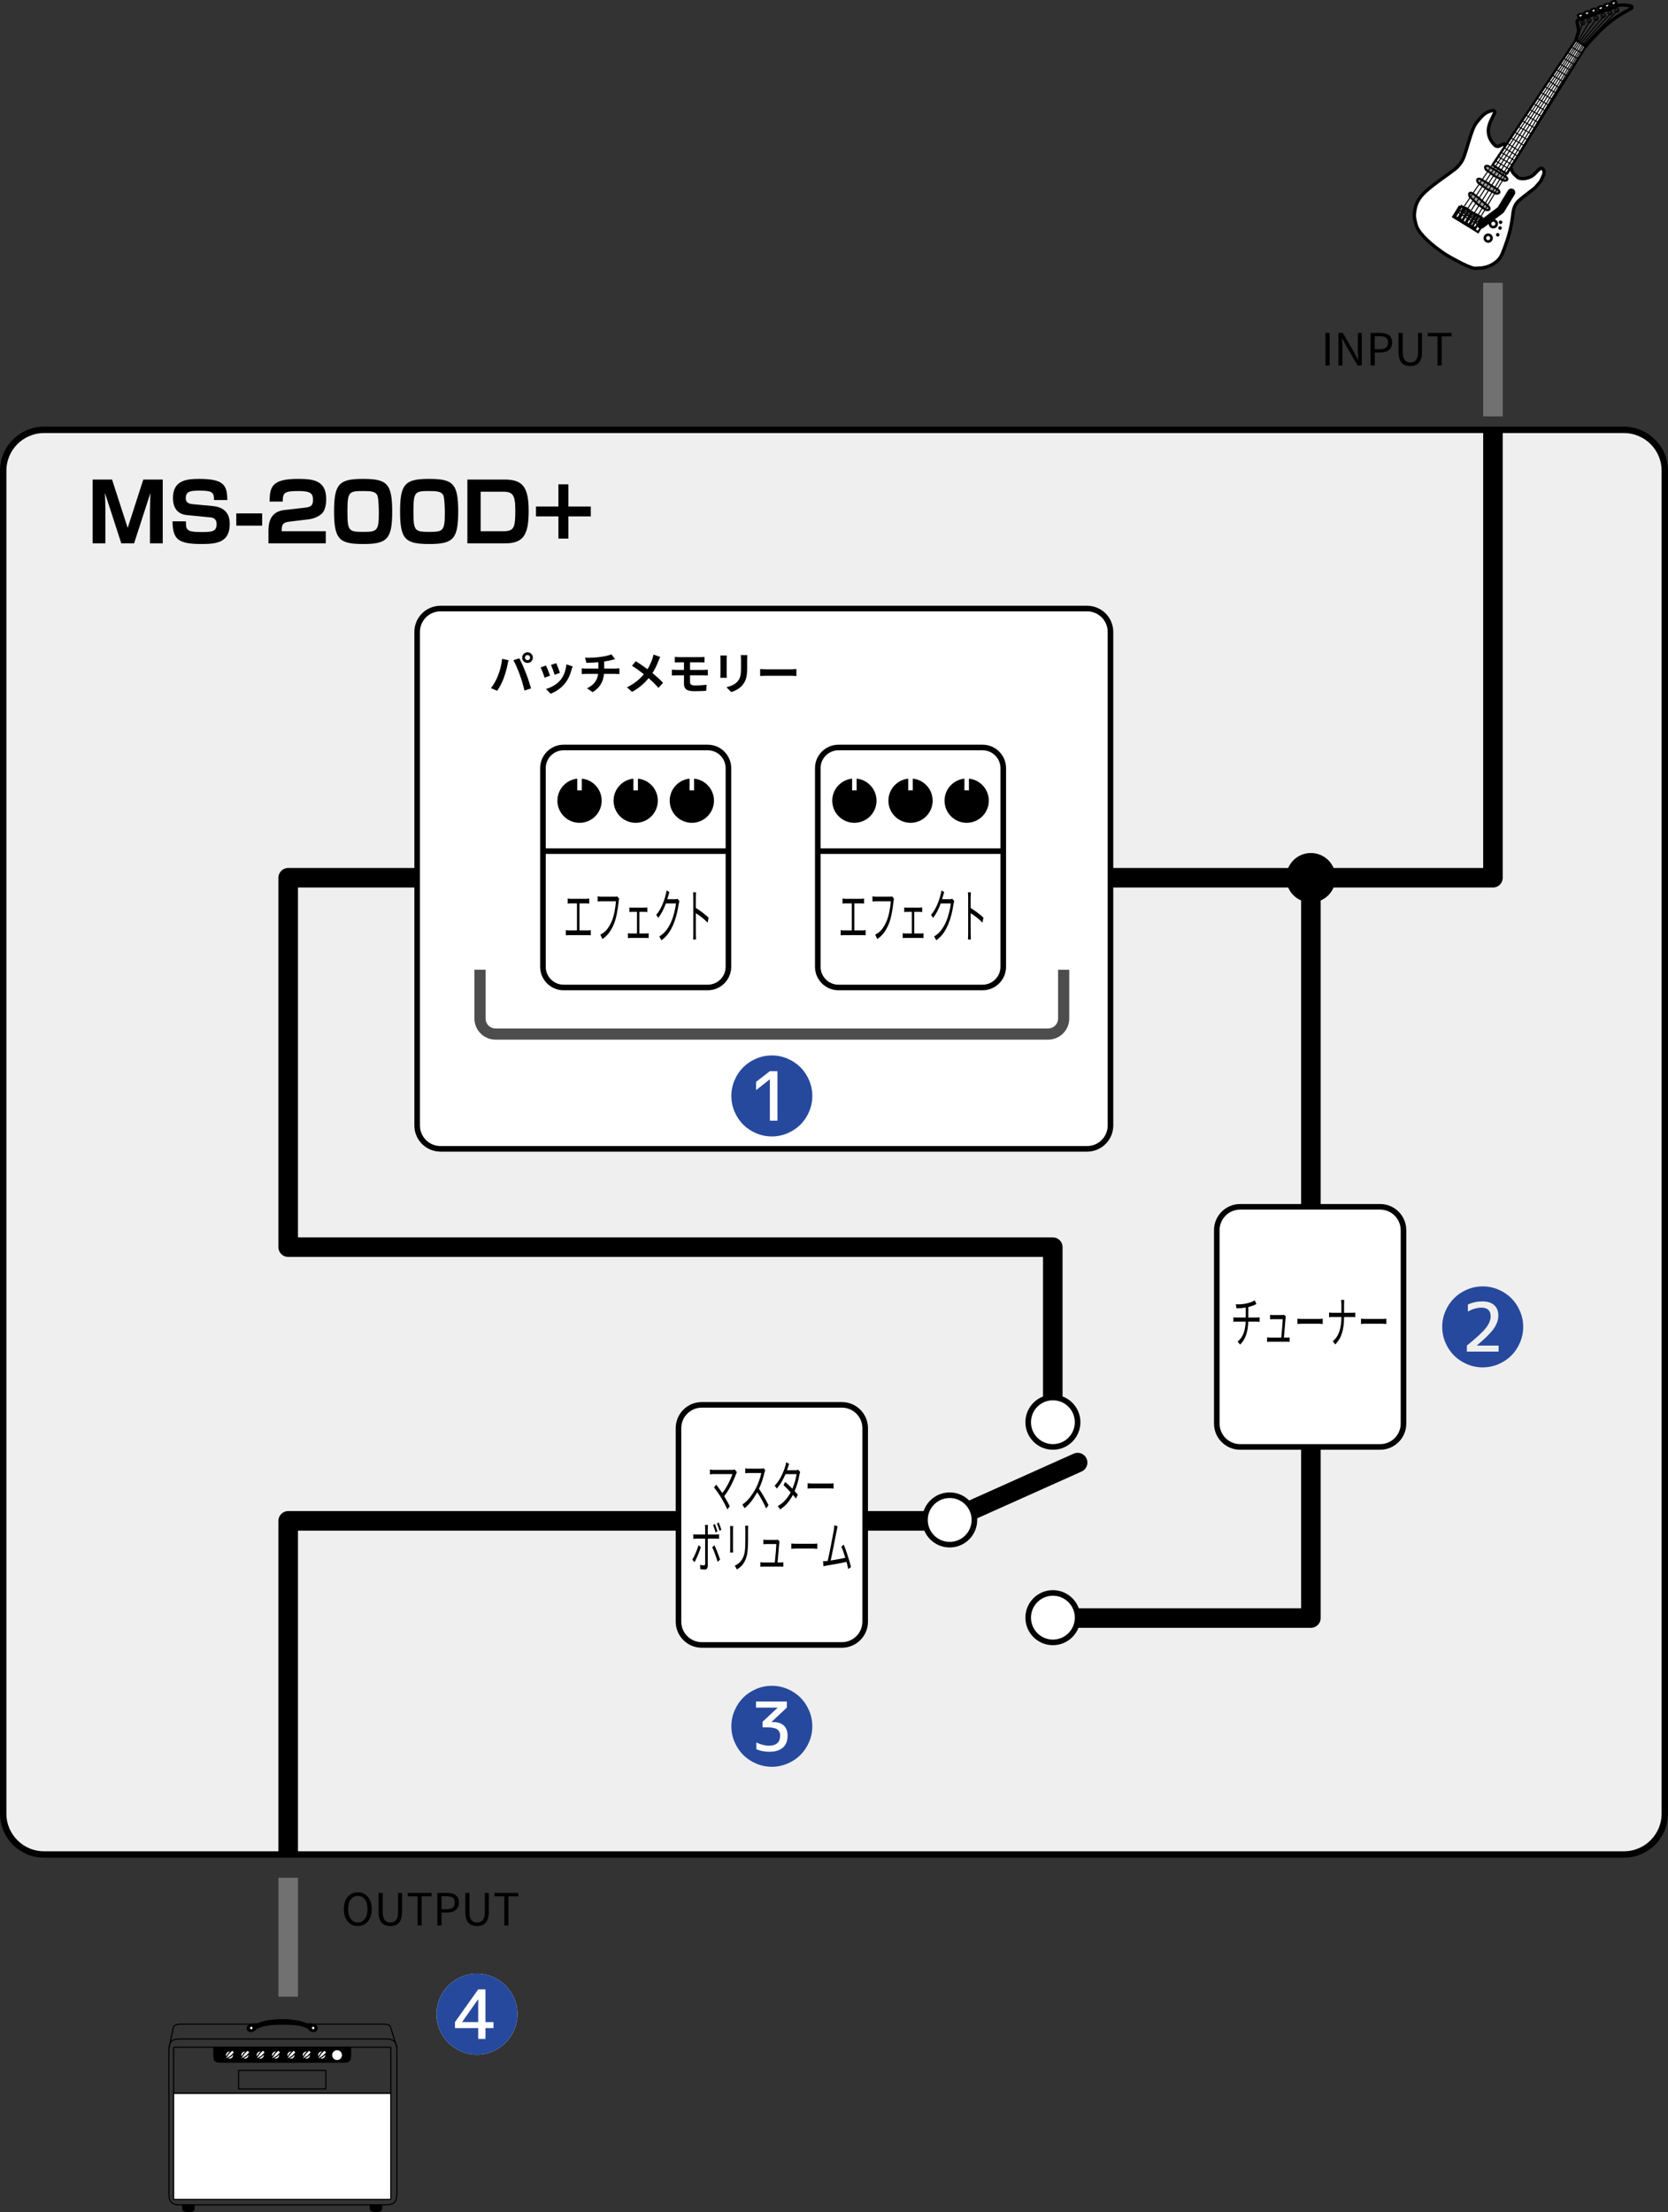 <?xml version="1.0" encoding="utf-8"?>
<!-- Generator: Adobe Illustrator 26.5.3, SVG Export Plug-In . SVG Version: 6.00 Build 0)  -->
<svg version="1.1" xmlns="http://www.w3.org/2000/svg" xmlns:xlink="http://www.w3.org/1999/xlink" x="0px" y="0px"
	 width="298.621px" height="395.858px" viewBox="0 0 298.621 395.858" style="enable-background:new 0 0 298.621 395.858;"
	 xml:space="preserve">
<rect x="0" y="0" width="298.621" height="395.858" fill="#333333" stroke="none"/>
<style type="text/css">
	.st0{fill:#EFEFEF;}
	.st1{fill:none;stroke:#000000;stroke-width:1.146;stroke-miterlimit:10;}
	.st2{fill:none;stroke:#727171;stroke-width:3.5;stroke-miterlimit:10;}
	.st3{fill:none;stroke:#000000;stroke-width:3.5;stroke-linejoin:round;stroke-miterlimit:10;}
	.st4{fill:none;stroke:#000000;stroke-width:3.5;stroke-linecap:round;stroke-miterlimit:10;}
	.st5{fill:#FFFFFF;}
	.st6{fill:none;stroke:#000000;stroke-miterlimit:10;}
	.st7{fill:none;stroke:#000000;stroke-width:0.597;stroke-linecap:round;stroke-linejoin:bevel;}
	.st8{fill:none;stroke:#000000;stroke-width:0.473;stroke-linecap:round;stroke-linejoin:bevel;}
	.st9{fill:#9FA0A0;}
	.st10{fill:none;stroke:#000000;stroke-width:0.378;stroke-linecap:round;stroke-linejoin:bevel;}
	.st11{fill:none;stroke:#000000;stroke-width:0.43;stroke-linecap:round;stroke-linejoin:bevel;}
	.st12{fill:none;stroke:#000000;stroke-width:0.189;stroke-linecap:round;stroke-linejoin:bevel;}
	.st13{fill:none;stroke:#000000;stroke-width:0.378;}
	.st14{fill:none;stroke:#000000;stroke-width:0.407;}
	.st15{fill:none;stroke:#000000;stroke-width:0.229;}
	.st16{fill:none;stroke:#000000;stroke-width:1.418;stroke-linecap:round;stroke-linejoin:bevel;}
	.st17{fill:none;stroke:#000000;stroke-width:0.227;}
	.st18{fill:none;stroke:#000000;stroke-width:0.189;}
	.st19{fill:none;stroke:#000000;stroke-width:0.2;stroke-linecap:round;stroke-linejoin:round;}
	.st20{fill:none;stroke:#000000;stroke-width:0.2;stroke-linecap:round;stroke-linejoin:round;stroke-miterlimit:10;}
	.st21{fill:#26499D;}
	.st22{fill:none;stroke:#4D4D4D;stroke-width:2;stroke-miterlimit:10;}
</style>
<g id="レイヤー_1">
	<g>
		<path class="st0" d="M290.735,331.872H7.884c-4.038,0-7.311-3.273-7.311-7.31V84.238c0-4.038,3.273-7.31,7.311-7.31h282.851
			c4.039,0,7.312,3.271,7.312,7.31v240.324C298.048,328.599,294.774,331.872,290.735,331.872"/>
		<path class="st1" d="M290.735,331.872H7.884c-4.038,0-7.311-3.273-7.311-7.31V84.238c0-4.038,3.273-7.31,7.311-7.31h282.851
			c4.039,0,7.312,3.271,7.312,7.31v240.324C298.048,328.599,294.774,331.872,290.735,331.872z"/>
	</g>
	<line class="st2" x1="267.282" y1="74.514" x2="267.282" y2="50.613"/>
	<polyline class="st3" points="167.443,272.167 51.595,272.167 51.595,331.872 	"/>
	<polyline class="st3" points="188.479,254.363 188.479,223.186 51.595,223.186 51.595,157.079 267.282,157.079 267.282,76.928 	"/>
	<polyline class="st3" points="234.688,157.079 234.688,289.561 188.969,289.561 	"/>
	<path d="M230.263,157.079c0,2.443,1.981,4.425,4.425,4.425c2.444,0,4.424-1.981,4.424-4.425c0-2.444-1.98-4.427-4.424-4.427
		C232.244,152.652,230.263,154.635,230.263,157.079"/>
	<line class="st2" x1="51.596" y1="336.043" x2="51.596" y2="357.323"/>
	<g>
		<line class="st4" x1="192.926" y1="261.741" x2="170.022" y2="272.003"/>
		<path class="st5" d="M184.076,254.516c0,2.442,1.98,4.424,4.424,4.424c2.444,0,4.425-1.982,4.425-4.424
			c0-2.443-1.981-4.425-4.425-4.425C186.056,250.091,184.076,252.072,184.076,254.516"/>
		<path class="st6" d="M184.076,254.516c0,2.442,1.98,4.424,4.424,4.424c2.444,0,4.425-1.982,4.425-4.424
			c0-2.443-1.981-4.425-4.425-4.425C186.056,250.091,184.076,252.072,184.076,254.516z"/>
		<path class="st5" d="M165.597,272.003c0,2.444,1.981,4.426,4.425,4.426c2.443,0,4.426-1.982,4.426-4.426
			c0-2.443-1.982-4.424-4.426-4.424C167.578,267.579,165.597,269.559,165.597,272.003"/>
		<path class="st6" d="M165.597,272.003c0,2.444,1.981,4.426,4.425,4.426c2.443,0,4.426-1.982,4.426-4.426
			c0-2.443-1.982-4.424-4.426-4.424C167.578,267.579,165.597,269.559,165.597,272.003z"/>
		<path class="st5" d="M184.076,289.492c0,2.443,1.98,4.424,4.424,4.424c2.444,0,4.425-1.98,4.425-4.424
			c0-2.444-1.981-4.426-4.425-4.426C186.056,285.066,184.076,287.048,184.076,289.492"/>
		<path class="st6" d="M184.076,289.492c0,2.443,1.98,4.424,4.424,4.424c2.444,0,4.425-1.98,4.425-4.424
			c0-2.444-1.981-4.426-4.425-4.426C186.056,285.066,184.076,287.048,184.076,289.492z"/>
	</g>
</g>
<g id="レイヤー_2">
	<g>
		<path d="M65.861,343.861c-0.459,0.549-1.059,0.823-1.8,0.823c-0.74,0-1.342-0.274-1.803-0.823
			c-0.461-0.55-0.691-1.288-0.691-2.216c0-0.922,0.23-1.653,0.691-2.195c0.461-0.541,1.062-0.812,1.803-0.812
			c0.741,0,1.341,0.271,1.8,0.812c0.459,0.542,0.688,1.273,0.688,2.195C66.548,342.573,66.319,343.311,65.861,343.861z
			 M62.802,343.387c0.316,0.436,0.735,0.653,1.259,0.653c0.523,0,0.943-0.218,1.26-0.653c0.315-0.435,0.474-1.016,0.474-1.741
			c0-0.725-0.158-1.3-0.474-1.725c-0.316-0.425-0.736-0.638-1.26-0.638c-0.528,0-0.949,0.213-1.263,0.638s-0.47,1-0.47,1.725
			C62.328,342.371,62.486,342.952,62.802,343.387z"/>
		<path d="M69.875,344.685c-1.399,0-2.099-0.836-2.099-2.51v-3.428h0.746v3.451c0,1.228,0.451,1.842,1.353,1.842
			c0.928,0,1.392-0.614,1.392-1.842v-3.451h0.707v3.428C71.974,343.849,71.275,344.685,69.875,344.685z"/>
		<path d="M74.756,344.584v-5.216h-1.764v-0.621h4.274v0.621h-1.771v5.216H74.756z"/>
		<path d="M78.301,344.584v-5.837h1.663c1.461,0,2.192,0.572,2.192,1.718c0,0.596-0.192,1.045-0.575,1.349
			c-0.384,0.303-0.907,0.454-1.57,0.454h-0.964v2.316H78.301z M79.047,341.669h0.862c0.519,0,0.9-0.097,1.146-0.291
			s0.369-0.499,0.369-0.913c0-0.409-0.124-0.698-0.373-0.867c-0.248-0.168-0.64-0.252-1.173-0.252h-0.832V341.669z"/>
		<path d="M85.405,344.685c-1.399,0-2.099-0.836-2.099-2.51v-3.428h0.746v3.451c0,1.228,0.451,1.842,1.353,1.842
			c0.928,0,1.392-0.614,1.392-1.842v-3.451h0.707v3.428C87.504,343.849,86.805,344.685,85.405,344.685z"/>
		<path d="M90.286,344.584v-5.216h-1.764v-0.621h4.274v0.621h-1.771v5.216H90.286z"/>
	</g>
	<path class="st5" d="M194.631,205.592H78.861c-2.307,0-4.178-1.872-4.178-4.178v-88.33c0-2.307,1.871-4.178,4.178-4.178h115.769
		c2.308,0,4.178,1.871,4.178,4.178v88.33C198.809,203.72,196.939,205.592,194.631,205.592"/>
	<path class="st6" d="M194.631,205.592H78.861c-2.307,0-4.178-1.872-4.178-4.178v-88.33c0-2.307,1.871-4.178,4.178-4.178h115.769
		c2.308,0,4.178,1.871,4.178,4.178v88.33C198.809,203.72,196.939,205.592,194.631,205.592z"/>
	<g>
		<path d="M89.137,120.94c0.409-1.026,0.661-2.036,0.754-3.031l1.158,0.241c-0.073,0.248-0.135,0.516-0.187,0.8
			c-0.156,0.788-0.381,1.586-0.676,2.395c-0.316,0.845-0.71,1.604-1.182,2.277l-1.111-0.475
			C88.412,122.479,88.826,121.744,89.137,120.94z M93.062,120.769c-0.374-1.031-0.757-1.904-1.15-2.619l1.057-0.342
			c0.425,0.808,0.816,1.679,1.173,2.611c0.316,0.787,0.627,1.712,0.933,2.774l-1.181,0.389
			C93.645,122.531,93.368,121.594,93.062,120.769z M93.49,117.691c0-0.264,0.093-0.489,0.28-0.676s0.412-0.28,0.676-0.28
			s0.488,0.094,0.672,0.28c0.184,0.187,0.276,0.412,0.276,0.676c0,0.26-0.092,0.482-0.276,0.669
			c-0.184,0.187-0.408,0.279-0.672,0.279s-0.49-0.093-0.676-0.279S93.49,117.951,93.49,117.691z M93.979,117.691
			c0,0.124,0.045,0.23,0.136,0.318c0.091,0.089,0.201,0.133,0.331,0.133s0.238-0.044,0.327-0.133
			c0.088-0.088,0.132-0.194,0.132-0.318c0-0.129-0.044-0.239-0.132-0.33c-0.088-0.091-0.197-0.136-0.327-0.136
			s-0.24,0.045-0.331,0.136C94.025,117.452,93.979,117.562,93.979,117.691z"/>
		<path d="M96.785,119.44l0.956-0.342c0.228,0.461,0.474,1.064,0.738,1.811l-0.971,0.373c-0.078-0.243-0.196-0.571-0.354-0.983
			C96.996,119.888,96.873,119.601,96.785,119.44z M101.402,118.896l1.119,0.357c-0.073,0.202-0.138,0.396-0.194,0.583
			c-0.249,0.948-0.609,1.726-1.081,2.332c-0.705,0.911-1.593,1.569-2.666,1.974l-0.832-0.847c0.472-0.125,0.951-0.335,1.438-0.63
			c0.487-0.296,0.889-0.64,1.205-1.034c0.27-0.336,0.495-0.751,0.676-1.243C101.249,119.896,101.36,119.399,101.402,118.896z
			 M98.635,118.989l0.948-0.311c0.29,0.668,0.508,1.249,0.653,1.741l-0.956,0.334c-0.047-0.197-0.141-0.489-0.284-0.878
			S98.733,119.191,98.635,118.989z"/>
		<path d="M108.164,119.65h2.005c0.125,0,0.365-0.016,0.723-0.047v1.026c-0.29-0.021-0.523-0.031-0.699-0.031h-2.06
			c-0.124,1.44-0.803,2.528-2.036,3.265l-1.01-0.685c1.187-0.549,1.852-1.409,1.998-2.58h-2.192c-0.218,0-0.466,0.011-0.747,0.031
			v-1.026c0.291,0.031,0.534,0.047,0.731,0.047h2.246v-1.135c-0.596,0.047-1.309,0.083-2.137,0.108l-0.241-0.925
			c1.005,0.026,1.91-0.018,2.713-0.132c0.938-0.13,1.606-0.288,2.005-0.475l0.653,0.879c-0.109,0.025-0.235,0.056-0.377,0.089
			c-0.143,0.034-0.222,0.054-0.237,0.059c-0.399,0.104-0.845,0.191-1.337,0.264V119.65z"/>
		<path d="M116.994,117.14l1.212,0.428c-0.114,0.202-0.223,0.44-0.326,0.715c-0.306,0.813-0.664,1.534-1.073,2.161
			c0.73,0.601,1.363,1.184,1.896,1.748l-0.824,0.918c-0.503-0.591-1.088-1.174-1.757-1.749c-0.845,1.025-1.832,1.845-2.961,2.456
			L112.245,123c1.218-0.591,2.226-1.373,3.023-2.347c-0.86-0.674-1.57-1.177-2.129-1.509l0.684-0.815
			c0.664,0.409,1.363,0.886,2.099,1.43c0.321-0.508,0.614-1.137,0.878-1.889C116.882,117.627,116.947,117.383,116.994,117.14z"/>
		<path d="M123.538,120.848v1.22c0,0.218,0.071,0.372,0.214,0.463c0.142,0.091,0.374,0.136,0.695,0.136
			c0.57,0,1.254-0.039,2.052-0.116l-0.07,1.08c-0.694,0.041-1.415,0.062-2.161,0.062c-0.684,0-1.158-0.109-1.422-0.327
			s-0.396-0.544-0.396-0.979v-1.538h-1.298c-0.176,0-0.464,0.013-0.863,0.038v-1.041c0.378,0.025,0.666,0.039,0.863,0.039h1.298
			v-1.353h-0.871c-0.28,0-0.536,0.008-0.769,0.023v-0.995c0.389,0.025,0.645,0.039,0.769,0.039h3.832
			c0.27,0,0.508-0.014,0.715-0.039v0.995c-0.42-0.016-0.658-0.023-0.715-0.023h-1.873v1.353h2.409c0.233,0,0.49-0.011,0.77-0.031
			l0.008,1.018c-0.15-0.016-0.401-0.022-0.754-0.022H123.538z"/>
		<path d="M128.955,117.31h1.166c-0.015,0.182-0.023,0.381-0.023,0.599v2.697c0,0.274,0.008,0.505,0.023,0.691h-1.173
			c0-0.031,0.004-0.092,0.012-0.183s0.014-0.182,0.019-0.271c0.005-0.091,0.008-0.173,0.008-0.245v-2.689
			C128.986,117.671,128.976,117.472,128.955,117.31z M132.616,117.233h1.174c-0.021,0.3-0.031,0.567-0.031,0.8v1.578
			c0,0.809-0.074,1.438-0.222,1.889c-0.147,0.451-0.382,0.853-0.703,1.205c-0.456,0.502-1.099,0.886-1.928,1.15l-0.839-0.871
			c0.871-0.207,1.521-0.541,1.951-1.002c0.259-0.291,0.432-0.606,0.517-0.948c0.085-0.343,0.128-0.84,0.128-1.493v-1.508
			C132.663,117.723,132.647,117.456,132.616,117.233z"/>
		<path d="M136.09,120.979v-1.252c0.384,0.031,0.811,0.047,1.283,0.047h4.275c0.202,0,0.513-0.016,0.933-0.047v1.252
			c-0.036,0-0.115-0.004-0.237-0.012c-0.122-0.008-0.243-0.015-0.365-0.02c-0.122-0.005-0.232-0.008-0.33-0.008h-4.275
			C136.844,120.94,136.417,120.953,136.09,120.979z"/>
	</g>
	<g>
		<path class="st5" d="M269.364,25.775c-0.343-0.062-0.819,0.396-1.171,0.421c-0.433,0.03-0.658-0.265-0.904-0.558
			c-0.632-0.752-0.938-1.706-0.803-2.669c0.125-0.903,0.593-1.689,0.963-2.507l0.163-0.293c0.049-0.278-0.175-0.42-0.371-0.387
			c-0.755,0.12-1.41,0.475-1.963,1.074c-0.596,0.642-1.148,1.235-1.474,2.009c-0.716,1.694-1.059,3.37-1.698,5.138
			c-0.176,0.491-0.399,0.929-0.727,1.333c-0.22,0.273-0.427,0.553-0.686,0.763c-1.823,1.458-3.773,2.635-5.51,4.224
			c-0.858,0.785-1.562,1.751-1.805,2.912c-0.133,0.633-0.239,1.261-0.109,1.911c0.145,0.721,0.281,1.415,0.704,2.054
			c0.577,0.872,1.301,1.564,2.084,2.263c0.63,0.557,1.261,1.021,1.926,1.505c0.581,0.427,1.191,0.806,1.814,1.142
			c1.246,0.677,2.447,1.374,3.842,1.835c0.382,0.126,0.752,0.044,1.153,0.037c1.258-0.031,2.407-0.492,3.312-1.334
			c0.388-0.361,0.666-0.813,0.868-1.309c0.905-2.241,1.593-4.415,1.846-6.79c0.079-0.745,0.213-1.502,0.654-2.149
			c0.266-0.386,0.656-0.651,1.005-0.967c0.305-0.273,2.126-1.633,2.26-1.757c0.296-0.272,0.515-0.591,0.805-0.896
			c0.417-0.437,0.569-1.019,0.834-1.54l0.009-0.123c0.103-0.336,0.04-0.824-0.329-0.975c-0.074-0.028-0.185-0.041-0.275,0.01
			c-0.549,0.343-0.879,0.898-1.389,1.261c-0.42,0.304-0.887,0.463-1.423,0.53c-0.408,0.054-0.677,0.031-1.046-0.083
			c-0.231-0.075-0.9-0.747-0.978-0.851c-0.242-0.325-0.494-0.872-0.486-1.298L269.364,25.775z"/>
		<path class="st7" d="M269.364,25.775c-0.343-0.062-0.819,0.396-1.171,0.421c-0.433,0.03-0.658-0.265-0.904-0.558
			c-0.632-0.752-0.938-1.706-0.803-2.669c0.125-0.903,0.593-1.689,0.963-2.507l0.163-0.293c0.049-0.278-0.175-0.42-0.371-0.387
			c-0.755,0.12-1.41,0.475-1.963,1.074c-0.596,0.642-1.148,1.235-1.474,2.009c-0.716,1.694-1.059,3.37-1.698,5.138
			c-0.176,0.491-0.399,0.929-0.727,1.333c-0.22,0.273-0.427,0.553-0.686,0.763c-1.823,1.458-3.773,2.635-5.51,4.224
			c-0.858,0.785-1.562,1.751-1.805,2.912c-0.133,0.633-0.239,1.261-0.109,1.911c0.145,0.721,0.281,1.415,0.704,2.054
			c0.577,0.872,1.301,1.564,2.084,2.263c0.63,0.557,1.261,1.021,1.926,1.505c0.581,0.427,1.191,0.806,1.814,1.142
			c1.246,0.677,2.447,1.374,3.842,1.835c0.382,0.126,0.752,0.044,1.153,0.037c1.258-0.031,2.407-0.492,3.312-1.334
			c0.388-0.361,0.666-0.813,0.868-1.309c0.905-2.241,1.593-4.415,1.846-6.79c0.079-0.745,0.213-1.502,0.654-2.149
			c0.266-0.386,0.656-0.651,1.005-0.967c0.305-0.273,2.126-1.633,2.26-1.757c0.296-0.272,0.515-0.591,0.805-0.896
			c0.417-0.437,0.569-1.019,0.834-1.54l0.009-0.123c0.103-0.336,0.04-0.824-0.329-0.975c-0.074-0.028-0.185-0.041-0.275,0.01
			c-0.549,0.343-0.879,0.898-1.389,1.261c-0.42,0.304-0.887,0.463-1.423,0.53c-0.408,0.054-0.677,0.031-1.046-0.083
			c-0.231-0.075-0.9-0.747-0.978-0.851c-0.242-0.325-0.494-0.872-0.486-1.298L269.364,25.775z"/>
		<path class="st7" d="M282.119,7.156c0.17-0.292,0.193-0.75,0.348-1.049c0.344-0.677-0.03-1.395-0.12-2.153
			c-0.049-0.431,0.443-0.468,0.797-0.619l0.311-0.08c1.082-0.387,4.395-1.554,4.395-1.554c0.826-0.174,1.463-0.762,2.328-0.795
			c0.554-0.019,1.172,0.011,1.703,0.16c0.115,0.031,0.321,0.074,0.295,0.232c-0.017,0.091-0.058,0.239-0.205,0.262l-0.585,0.308
			c-1.978,1.078-3.106,1.917-4.778,3.475c-0.523,0.483-0.95,1.026-1.785,1.859c-0.228,0.227-0.737,0.837-0.919,1.097"/>
		<path class="st8" d="M267.037,40.56c0.283,0.171,0.652,0.079,0.824-0.201c0.172-0.283,0.082-0.65-0.202-0.823
			c-0.282-0.174-0.651-0.083-0.823,0.201C266.664,40.02,266.752,40.387,267.037,40.56z"/>
		<path class="st8" d="M266.116,43.12c0.282,0.174,0.652,0.086,0.824-0.198c0.172-0.283,0.083-0.65-0.201-0.824
			c-0.283-0.173-0.652-0.081-0.825,0.202C265.743,42.579,265.832,42.951,266.116,43.12z"/>
		<path d="M267.977,42.287c0.149,0.094,0.348,0.046,0.439-0.106c0.092-0.15,0.044-0.347-0.107-0.435
			c-0.15-0.096-0.348-0.047-0.439,0.102C267.778,42,267.825,42.199,267.977,42.287"/>
		<path d="M268.382,41.08c0.15,0.092,0.347,0.043,0.439-0.107c0.092-0.152,0.042-0.347-0.108-0.439
			c-0.151-0.093-0.347-0.046-0.439,0.105C268.183,40.792,268.229,40.989,268.382,41.08"/>
		<path d="M268.479,40.047c0.15,0.092,0.348,0.045,0.44-0.106c0.091-0.154,0.042-0.349-0.109-0.44
			c-0.151-0.094-0.348-0.046-0.439,0.106C268.282,39.758,268.327,39.956,268.479,40.047"/>
		<path class="st9" d="M266.319,32.76l-1.131-0.651c-0.303-0.185-1.02-0.284-0.604,0.553l1.522,1.115l0.074,0.046l1.69,0.838
			c0.935-0.021,0.51-0.61,0.207-0.795l-0.754-0.453L266.319,32.76z"/>
		<path class="st10" d="M266.319,32.76l-1.131-0.651c-0.303-0.185-1.02-0.284-0.604,0.553l1.522,1.115l0.074,0.046l1.69,0.838
			c0.935-0.021,0.51-0.61,0.207-0.795l-0.754-0.453L266.319,32.76z"/>
		<path class="st9" d="M264.793,35.491l-1.029-0.805c-0.274-0.223-0.968-0.428-0.674,0.461l1.35,1.319l0.064,0.055l1.554,1.068
			c0.931,0.114,0.593-0.532,0.32-0.757l-0.683-0.556L264.793,35.491z"/>
		<path class="st10" d="M264.793,35.491l-1.029-0.805c-0.274-0.223-0.968-0.428-0.674,0.461l1.35,1.319l0.064,0.055l1.554,1.068
			c0.931,0.114,0.593-0.532,0.32-0.757l-0.683-0.556L264.793,35.491z"/>
		<path class="st9" d="M267.739,30.451l-1.132-0.652c-0.302-0.183-1.022-0.284-0.604,0.553l1.523,1.117l0.072,0.046l1.688,0.834
			c0.937-0.016,0.512-0.606,0.21-0.791l-0.753-0.454L267.739,30.451z"/>
		<path class="st10" d="M267.739,30.451l-1.132-0.652c-0.302-0.183-1.022-0.284-0.604,0.553l1.523,1.117l0.072,0.046l1.688,0.834
			c0.937-0.016,0.512-0.606,0.21-0.791l-0.753-0.454L267.739,30.451z"/>
		<polygon class="st5" points="283.905,8.298 269.738,31.136 267.215,29.536 282.12,7.156 		"/>
		<polygon class="st11" points="283.905,8.298 269.738,31.136 267.215,29.536 282.12,7.156 		"/>
		<line class="st12" x1="269.797" y1="25.641" x2="272.182" y2="27.132"/>
		<line class="st12" x1="269.275" y1="26.43" x2="271.74" y2="27.98"/>
		<line class="st12" x1="268.758" y1="27.248" x2="271.258" y2="28.798"/>
		<line class="st12" x1="268.236" y1="28.037" x2="270.76" y2="29.511"/>
		<line class="st12" x1="267.741" y1="28.785" x2="270.236" y2="30.296"/>
		<line class="st12" x1="270.468" y1="24.654" x2="273.033" y2="26.158"/>
		<line class="st12" x1="271.208" y1="23.658" x2="273.585" y2="25.08"/>
		<line class="st12" x1="271.765" y1="22.617" x2="274.24" y2="23.99"/>
		<line class="st12" x1="272.541" y1="21.615" x2="274.863" y2="22.975"/>
		<line class="st12" x1="273.206" y1="20.593" x2="275.518" y2="22.008"/>
		<line class="st12" x1="273.876" y1="19.611" x2="276.087" y2="20.877"/>
		<line class="st12" x1="274.571" y1="18.546" x2="276.805" y2="19.932"/>
		<line class="st12" x1="275.168" y1="17.536" x2="277.321" y2="18.886"/>
		<line class="st12" x1="275.873" y1="16.543" x2="278.021" y2="17.859"/>
		<line class="st12" x1="276.649" y1="15.543" x2="278.705" y2="16.73"/>
		<line class="st12" x1="277.27" y1="14.457" x2="279.276" y2="15.794"/>
		<line class="st12" x1="277.94" y1="13.469" x2="279.967" y2="14.697"/>
		<line class="st12" x1="278.641" y1="12.444" x2="280.549" y2="13.583"/>
		<line class="st12" x1="279.351" y1="11.485" x2="281.299" y2="12.656"/>
		<line class="st12" x1="279.857" y1="10.37" x2="281.75" y2="11.494"/>
		<line class="st12" x1="280.544" y1="9.364" x2="282.395" y2="10.454"/>
		<line class="st12" x1="281.231" y1="8.349" x2="283.038" y2="9.413"/>
		
			<rect x="261.965" y="36.63" transform="matrix(0.523 -0.852 0.852 0.523 91.945 242.844)" class="st5" width="2.106" height="5.228"/>
		
			<rect x="261.965" y="36.63" transform="matrix(0.523 -0.852 0.852 0.523 91.945 242.844)" class="st13" width="2.106" height="5.228"/>
		
			<rect x="260.302" y="37.671" transform="matrix(0.523 -0.852 0.852 0.523 92.239 240.87)" class="st5" width="2.233" height="0.634"/>
		
			<rect x="260.302" y="37.671" transform="matrix(0.523 -0.852 0.852 0.523 92.239 240.87)" class="st14" width="2.233" height="0.634"/>
		<path class="st5" d="M261.306,38.168c0.117,0.072,0.262,0.047,0.322-0.053c0.062-0.101,0.018-0.237-0.098-0.31
			c-0.116-0.072-0.26-0.048-0.321,0.054C261.147,37.958,261.192,38.099,261.306,38.168"/>
		<path class="st15" d="M261.306,38.168c0.117,0.072,0.262,0.047,0.322-0.053c0.062-0.101,0.018-0.237-0.098-0.31
			c-0.116-0.072-0.26-0.048-0.321,0.054C261.147,37.958,261.192,38.099,261.306,38.168z"/>
		
			<rect x="260.929" y="38.057" transform="matrix(0.524 -0.852 0.852 0.524 92.107 241.502)" class="st5" width="2.233" height="0.634"/>
		
			<rect x="260.929" y="38.057" transform="matrix(0.524 -0.852 0.852 0.524 92.107 241.502)" class="st14" width="2.233" height="0.634"/>
		<path class="st5" d="M261.934,38.554c0.118,0.072,0.259,0.049,0.321-0.054c0.063-0.1,0.018-0.237-0.098-0.309
			c-0.115-0.072-0.259-0.049-0.32,0.054C261.774,38.343,261.819,38.485,261.934,38.554"/>
		<path class="st15" d="M261.934,38.554c0.118,0.072,0.259,0.049,0.321-0.054c0.063-0.1,0.018-0.237-0.098-0.309
			c-0.115-0.072-0.259-0.049-0.32,0.054C261.774,38.343,261.819,38.485,261.934,38.554z"/>
		
			<rect x="261.557" y="38.443" transform="matrix(0.523 -0.852 0.852 0.523 92.216 242.338)" class="st5" width="2.234" height="0.634"/>
		
			<rect x="261.557" y="38.443" transform="matrix(0.523 -0.852 0.852 0.523 92.216 242.338)" class="st14" width="2.234" height="0.634"/>
		<path class="st5" d="M262.561,38.943c0.116,0.069,0.261,0.045,0.323-0.055c0.06-0.101,0.017-0.239-0.099-0.31
			c-0.115-0.073-0.26-0.048-0.32,0.051C262.402,38.732,262.445,38.869,262.561,38.943"/>
		<path class="st15" d="M262.561,38.943c0.116,0.069,0.261,0.045,0.323-0.055c0.06-0.101,0.017-0.239-0.099-0.31
			c-0.115-0.073-0.26-0.048-0.32,0.051C262.402,38.732,262.445,38.869,262.561,38.943z"/>
		<polygon class="st5" points="262.987,40.263 264.155,38.36 263.614,38.025 262.446,39.929 		"/>
		<polygon class="st14" points="262.987,40.263 264.155,38.36 263.614,38.025 262.446,39.929 		"/>
		<path class="st5" d="M263.189,39.327c0.115,0.071,0.259,0.048,0.322-0.054c0.061-0.1,0.017-0.241-0.097-0.309
			c-0.117-0.074-0.259-0.049-0.323,0.055C263.029,39.116,263.073,39.254,263.189,39.327"/>
		<path class="st15" d="M263.189,39.327c0.115,0.071,0.259,0.048,0.322-0.054c0.061-0.1,0.017-0.241-0.097-0.309
			c-0.117-0.074-0.259-0.049-0.323,0.055C263.029,39.116,263.073,39.254,263.189,39.327z"/>
		
			<rect x="262.777" y="39.191" transform="matrix(0.524 -0.852 0.852 0.524 92.033 243.627)" class="st5" width="2.233" height="0.636"/>
		
			<rect x="262.777" y="39.191" transform="matrix(0.524 -0.852 0.852 0.524 92.033 243.627)" class="st14" width="2.233" height="0.636"/>
		<path class="st5" d="M263.781,39.69c0.117,0.071,0.261,0.048,0.322-0.053c0.061-0.1,0.018-0.239-0.099-0.31
			c-0.115-0.072-0.26-0.048-0.32,0.051C263.622,39.48,263.665,39.619,263.781,39.69"/>
		<path class="st15" d="M263.781,39.69c0.117,0.071,0.261,0.048,0.322-0.053c0.061-0.1,0.018-0.239-0.099-0.31
			c-0.115-0.072-0.26-0.048-0.32,0.051C263.622,39.48,263.665,39.619,263.781,39.69z"/>
		
			<rect x="263.405" y="39.579" transform="matrix(0.524 -0.852 0.852 0.524 91.841 244.211)" class="st5" width="2.233" height="0.634"/>
		
			<rect x="263.405" y="39.579" transform="matrix(0.524 -0.852 0.852 0.524 91.841 244.211)" class="st14" width="2.233" height="0.634"/>
		<path class="st5" d="M264.408,40.076c0.117,0.072,0.261,0.05,0.323-0.053c0.062-0.099,0.017-0.238-0.098-0.311
			c-0.118-0.07-0.26-0.048-0.323,0.053C264.249,39.867,264.296,40.007,264.408,40.076"/>
		<path class="st15" d="M264.408,40.076c0.117,0.072,0.261,0.05,0.323-0.053c0.062-0.099,0.017-0.238-0.098-0.311
			c-0.118-0.07-0.26-0.048-0.323,0.053C264.249,39.867,264.296,40.007,264.408,40.076z"/>
		<polyline class="st16" points="270.565,34.449 268.661,37.584 265.148,40.212 		"/>
		<path class="st5" d="M282.927,3.199c-0.01-0.024-0.03-0.047-0.07-0.072c-0.057-0.041-0.151-0.018-0.229-0.017
			c-0.048-0.175-0.11-0.263-0.134-0.41c0.28-0.205,0.534-0.283,0.82-0.233c0.042,0.117,0.085,0.233,0.127,0.349
			c-0.065,0.065-0.211,0.171-0.262,0.244c-0.005,0.011-0.005,0.023-0.007,0.038l0.053,0.148l-0.257,0.094l-0.056-0.155"/>
		<path class="st14" d="M282.927,3.199c-0.01-0.024-0.03-0.047-0.07-0.072c-0.057-0.041-0.151-0.018-0.229-0.017
			c-0.048-0.175-0.11-0.263-0.134-0.41c0.28-0.205,0.534-0.283,0.82-0.233c0.042,0.117,0.085,0.233,0.127,0.349
			c-0.065,0.065-0.211,0.171-0.262,0.244c-0.005,0.011-0.005,0.023-0.007,0.038l0.053,0.148l-0.257,0.094l-0.056-0.155"/>
		<path class="st5" d="M283.208,4.351c0.17,0.096,0.384,0.037,0.479-0.134c0.096-0.168,0.036-0.383-0.133-0.479
			c-0.17-0.096-0.383-0.034-0.479,0.134C282.98,4.042,283.04,4.255,283.208,4.351"/>
		<path class="st17" d="M283.208,4.351c0.17,0.096,0.384,0.037,0.479-0.134c0.096-0.168,0.036-0.383-0.133-0.479
			c-0.17-0.096-0.383-0.034-0.479,0.134C282.98,4.042,283.04,4.255,283.208,4.351z"/>
		<path class="st5" d="M283.313,4.166c0.067,0.038,0.153,0.016,0.191-0.053c0.036-0.068,0.013-0.153-0.054-0.189
			c-0.068-0.042-0.155-0.016-0.194,0.053C283.221,4.042,283.246,4.127,283.313,4.166"/>
		<path class="st18" d="M283.313,4.166c0.067,0.038,0.153,0.016,0.191-0.053c0.036-0.068,0.013-0.153-0.054-0.189
			c-0.068-0.042-0.155-0.016-0.194,0.053C283.221,4.042,283.246,4.127,283.313,4.166z"/>
		<path class="st5" d="M284.32,3.985c0.169,0.093,0.384,0.035,0.479-0.137c0.095-0.168,0.036-0.383-0.132-0.478
			c-0.171-0.094-0.383-0.035-0.48,0.135C284.091,3.671,284.151,3.889,284.32,3.985"/>
		<path class="st17" d="M284.32,3.985c0.169,0.093,0.384,0.035,0.479-0.137c0.095-0.168,0.036-0.383-0.132-0.478
			c-0.171-0.094-0.383-0.035-0.48,0.135C284.091,3.671,284.151,3.889,284.32,3.985z"/>
		<path class="st5" d="M284.424,3.8c0.067,0.038,0.153,0.011,0.19-0.056c0.039-0.066,0.015-0.152-0.053-0.19
			c-0.067-0.038-0.152-0.017-0.19,0.055C284.333,3.677,284.357,3.762,284.424,3.8"/>
		<path class="st18" d="M284.424,3.8c0.067,0.038,0.153,0.011,0.19-0.056c0.039-0.066,0.015-0.152-0.053-0.19
			c-0.067-0.038-0.152-0.017-0.19,0.055C284.333,3.677,284.357,3.762,284.424,3.8z"/>
		<path class="st5" d="M285.564,3.571c0.169,0.092,0.384,0.034,0.48-0.136c0.094-0.169,0.034-0.386-0.135-0.478
			c-0.17-0.097-0.383-0.035-0.479,0.134C285.334,3.257,285.395,3.472,285.564,3.571"/>
		<path class="st17" d="M285.564,3.571c0.169,0.092,0.384,0.034,0.48-0.136c0.094-0.169,0.034-0.386-0.135-0.478
			c-0.17-0.097-0.383-0.035-0.479,0.134C285.334,3.257,285.395,3.472,285.564,3.571z"/>
		<path class="st5" d="M285.668,3.384c0.067,0.039,0.154,0.017,0.191-0.053c0.038-0.068,0.014-0.153-0.055-0.191
			c-0.066-0.038-0.152-0.014-0.19,0.053C285.575,3.263,285.601,3.348,285.668,3.384"/>
		<path class="st18" d="M285.668,3.384c0.067,0.039,0.154,0.017,0.191-0.053c0.038-0.068,0.014-0.153-0.055-0.191
			c-0.066-0.038-0.152-0.014-0.19,0.053C285.575,3.263,285.601,3.348,285.668,3.384z"/>
		<path class="st5" d="M286.858,3.076c0.169,0.096,0.383,0.035,0.478-0.134c0.096-0.168,0.036-0.383-0.132-0.478
			c-0.169-0.095-0.386-0.037-0.48,0.134C286.628,2.767,286.688,2.98,286.858,3.076"/>
		<path class="st17" d="M286.858,3.076c0.169,0.096,0.383,0.035,0.478-0.134c0.096-0.168,0.036-0.383-0.132-0.478
			c-0.169-0.095-0.386-0.037-0.48,0.134C286.628,2.767,286.688,2.98,286.858,3.076z"/>
		<path class="st5" d="M286.962,2.894c0.067,0.037,0.153,0.011,0.191-0.058c0.039-0.065,0.014-0.151-0.053-0.188
			c-0.069-0.04-0.155-0.016-0.192,0.055C286.869,2.768,286.894,2.853,286.962,2.894"/>
		<path class="st18" d="M286.962,2.894c0.067,0.037,0.153,0.011,0.191-0.058c0.039-0.065,0.014-0.151-0.053-0.188
			c-0.069-0.04-0.155-0.016-0.192,0.055C286.869,2.768,286.894,2.853,286.962,2.894z"/>
		<path class="st5" d="M288.098,2.576c0.168,0.096,0.383,0.035,0.479-0.135c0.094-0.168,0.035-0.383-0.135-0.477
			c-0.168-0.098-0.383-0.034-0.479,0.133C287.867,2.266,287.928,2.482,288.098,2.576"/>
		<path class="st17" d="M288.098,2.576c0.168,0.096,0.383,0.035,0.479-0.135c0.094-0.168,0.035-0.383-0.135-0.477
			c-0.168-0.098-0.383-0.034-0.479,0.133C287.867,2.266,287.928,2.482,288.098,2.576z"/>
		<path class="st5" d="M288.2,2.392c0.069,0.04,0.154,0.014,0.191-0.054c0.038-0.068,0.014-0.152-0.053-0.191
			s-0.153-0.014-0.191,0.054C288.11,2.269,288.134,2.354,288.2,2.392"/>
		<path class="st18" d="M288.2,2.392c0.069,0.04,0.154,0.014,0.191-0.054c0.038-0.068,0.014-0.152-0.053-0.191
			s-0.153-0.014-0.191,0.054C288.11,2.269,288.134,2.354,288.2,2.392z"/>
		<path class="st5" d="M289.272,2.118c0.17,0.094,0.385,0.034,0.479-0.136c0.094-0.168,0.036-0.384-0.135-0.479
			c-0.17-0.097-0.383-0.035-0.478,0.134C289.043,1.805,289.103,2.02,289.272,2.118"/>
		<path class="st17" d="M289.272,2.118c0.17,0.094,0.385,0.034,0.479-0.136c0.094-0.168,0.036-0.384-0.135-0.479
			c-0.17-0.097-0.383-0.035-0.478,0.134C289.043,1.805,289.103,2.02,289.272,2.118z"/>
		<path class="st5" d="M289.375,1.934c0.068,0.037,0.155,0.013,0.19-0.055c0.041-0.067,0.017-0.153-0.052-0.191
			c-0.066-0.038-0.152-0.017-0.191,0.052C289.284,1.81,289.308,1.896,289.375,1.934"/>
		<path class="st18" d="M289.375,1.934c0.068,0.037,0.155,0.013,0.19-0.055c0.041-0.067,0.017-0.153-0.052-0.191
			c-0.066-0.038-0.152-0.017-0.191,0.052C289.284,1.81,289.308,1.896,289.375,1.934z"/>
		<path class="st5" d="M284.079,2.754c-0.009-0.02-0.03-0.044-0.071-0.074c-0.057-0.038-0.149-0.014-0.229-0.014
			c-0.048-0.176-0.109-0.262-0.134-0.408c0.28-0.207,0.536-0.283,0.819-0.235c0.043,0.116,0.087,0.233,0.128,0.352
			c-0.062,0.062-0.21,0.168-0.258,0.243c-0.008,0.008-0.01,0.022-0.008,0.037l0.053,0.146l-0.256,0.094l-0.056-0.154"/>
		<path class="st14" d="M284.079,2.754c-0.009-0.02-0.03-0.044-0.071-0.074c-0.057-0.038-0.149-0.014-0.229-0.014
			c-0.048-0.176-0.109-0.262-0.134-0.408c0.28-0.207,0.536-0.283,0.819-0.235c0.043,0.116,0.087,0.233,0.128,0.352
			c-0.062,0.062-0.21,0.168-0.258,0.243c-0.008,0.008-0.01,0.022-0.008,0.037l0.053,0.146l-0.256,0.094l-0.056-0.154"/>
		<path class="st5" d="M285.255,2.297c-0.011-0.024-0.031-0.043-0.072-0.072c-0.057-0.041-0.15-0.017-0.229-0.017
			c-0.048-0.176-0.11-0.261-0.133-0.408c0.28-0.205,0.534-0.283,0.82-0.235c0.041,0.117,0.084,0.232,0.126,0.352
			c-0.063,0.064-0.21,0.167-0.261,0.242c-0.006,0.011-0.007,0.024-0.007,0.038l0.053,0.147l-0.257,0.094l-0.056-0.154"/>
		<path class="st14" d="M285.255,2.297c-0.011-0.024-0.031-0.043-0.072-0.072c-0.057-0.041-0.15-0.017-0.229-0.017
			c-0.048-0.176-0.11-0.261-0.133-0.408c0.28-0.205,0.534-0.283,0.82-0.235c0.041,0.117,0.084,0.232,0.126,0.352
			c-0.063,0.064-0.21,0.167-0.261,0.242c-0.006,0.011-0.007,0.024-0.007,0.038l0.053,0.147l-0.257,0.094l-0.056-0.154"/>
		<path class="st5" d="M286.527,1.849c-0.01-0.021-0.03-0.044-0.071-0.069c-0.056-0.043-0.15-0.018-0.228-0.018
			c-0.048-0.177-0.11-0.265-0.134-0.409c0.28-0.206,0.534-0.284,0.82-0.235c0.042,0.116,0.083,0.234,0.126,0.351
			c-0.062,0.064-0.211,0.169-0.26,0.243c-0.008,0.01-0.008,0.023-0.008,0.039l0.053,0.146l-0.257,0.092l-0.058-0.151"/>
		<path class="st14" d="M286.527,1.849c-0.01-0.021-0.03-0.044-0.071-0.069c-0.056-0.043-0.15-0.018-0.228-0.018
			c-0.048-0.177-0.11-0.265-0.134-0.409c0.28-0.206,0.534-0.284,0.82-0.235c0.042,0.116,0.083,0.234,0.126,0.351
			c-0.062,0.064-0.211,0.169-0.26,0.243c-0.008,0.01-0.008,0.023-0.008,0.039l0.053,0.146l-0.257,0.092l-0.058-0.151"/>
		<path class="st5" d="M287.679,1.407c-0.012-0.021-0.031-0.044-0.071-0.07c-0.057-0.042-0.15-0.019-0.229-0.017
			c-0.049-0.178-0.11-0.262-0.134-0.41c0.28-0.205,0.535-0.282,0.82-0.234c0.043,0.117,0.084,0.232,0.126,0.35
			c-0.066,0.062-0.211,0.168-0.262,0.243c-0.005,0.011-0.007,0.024-0.005,0.038l0.052,0.148l-0.257,0.093l-0.056-0.153"/>
		<path class="st14" d="M287.679,1.407c-0.012-0.021-0.031-0.044-0.071-0.07c-0.057-0.042-0.15-0.019-0.229-0.017
			c-0.049-0.178-0.11-0.262-0.134-0.41c0.28-0.205,0.535-0.282,0.82-0.234c0.043,0.117,0.084,0.232,0.126,0.35
			c-0.066,0.062-0.211,0.168-0.262,0.243c-0.005,0.011-0.007,0.024-0.005,0.038l0.052,0.148l-0.257,0.093l-0.056-0.153"/>
		<path class="st5" d="M288.854,0.951c-0.012-0.024-0.031-0.045-0.07-0.072c-0.059-0.042-0.15-0.017-0.231-0.017
			c-0.046-0.175-0.108-0.26-0.132-0.407c0.279-0.207,0.534-0.284,0.819-0.236c0.042,0.117,0.086,0.233,0.128,0.351
			c-0.066,0.061-0.212,0.17-0.261,0.244c-0.007,0.009-0.009,0.022-0.009,0.036l0.053,0.149l-0.258,0.09l-0.055-0.152"/>
		<path class="st14" d="M288.854,0.951c-0.012-0.024-0.031-0.045-0.07-0.072c-0.059-0.042-0.15-0.017-0.231-0.017
			c-0.046-0.175-0.108-0.26-0.132-0.407c0.279-0.207,0.534-0.284,0.819-0.236c0.042,0.117,0.086,0.233,0.128,0.351
			c-0.066,0.061-0.212,0.17-0.261,0.244c-0.007,0.009-0.009,0.022-0.009,0.036l0.053,0.149l-0.258,0.09l-0.055-0.152"/>
		<polyline class="st18" points="261.53,37.806 282.207,7.266 283.444,3.945 		"/>
		<polyline class="st18" points="262.233,38.119 282.509,7.399 284.615,3.745 		"/>
		<polyline class="st18" points="262.785,38.578 282.749,7.577 285.859,3.331 		"/>
		<polyline class="st18" points="263.413,38.964 282.994,7.788 287.153,2.836 		"/>
		<polyline class="st18" points="264.08,39.334 283.301,7.956 288.392,2.338 		"/>
		<polyline class="st18" points="264.613,39.576 283.566,8.059 289.566,1.879 		"/>
	</g>
	<g>
		<path class="st5" d="M247.088,258.939H222.02c-2.307,0-4.178-1.869-4.178-4.176v-34.615c0-2.309,1.871-4.18,4.178-4.18h25.068
			c2.307,0,4.178,1.87,4.178,4.18v34.615C251.266,257.07,249.395,258.939,247.088,258.939"/>
		<path class="st6" d="M247.088,258.939H222.02c-2.307,0-4.178-1.869-4.178-4.176v-34.615c0-2.309,1.871-4.18,4.178-4.18h25.068
			c2.307,0,4.178,1.87,4.178,4.18v34.615C251.266,257.07,249.395,258.939,247.088,258.939z"/>
		<g>
			<path d="M223.48,235.781h1.574c0.137,0,0.287-0.013,0.45-0.038v0.813c-0.17-0.025-0.317-0.039-0.439-0.039h-1.59
				c-0.03,0.932-0.16,1.729-0.389,2.393c-0.23,0.664-0.586,1.235-1.068,1.714l-0.445-0.536c0.453-0.364,0.796-0.833,1.032-1.407
				s0.37-1.295,0.403-2.163h-1.69c-0.16,0-0.328,0.014-0.506,0.039v-0.813c0.17,0.025,0.335,0.038,0.495,0.038h1.712v-1.78
				c-0.449,0.076-1.001,0.121-1.657,0.134l-0.111-0.728c0.638,0.045,1.275-0.003,1.913-0.144c0.705-0.172,1.194-0.36,1.468-0.564
				l0.306,0.67l-0.328,0.153c-0.326,0.146-0.703,0.274-1.129,0.383V235.781z"/>
			<path d="M229.863,239.37h0.562c0.178,0,0.328-0.01,0.45-0.029v0.795c-0.133-0.013-0.278-0.02-0.434-0.02h-3.12
				c-0.148,0-0.306,0.01-0.473,0.029v-0.813c0.186,0.025,0.343,0.038,0.473,0.038h2.058c0.159-1.569,0.248-2.667,0.267-3.292h-1.807
				c-0.015,0-0.167,0.009-0.456,0.028v-0.823c0.185,0.038,0.335,0.058,0.45,0.058h1.729c0.13,0,0.225-0.022,0.284-0.067l0.351,0.287
				c-0.019,0.115-0.032,0.214-0.039,0.297C230.14,236.164,230.041,237.335,229.863,239.37z"/>
			<path d="M232.271,236.939v-0.957c0.289,0.031,0.554,0.048,0.795,0.048h3.119c0.2,0,0.406-0.017,0.617-0.048v0.957
				c-0.371-0.032-0.575-0.048-0.611-0.048h-3.125C232.732,236.892,232.468,236.907,232.271,236.939z"/>
			<path d="M240.628,234.93h1.512c0.211,0,0.376-0.013,0.495-0.039v0.833c-0.089-0.02-0.256-0.028-0.5-0.028h-1.507
				c0,1.109-0.124,2.063-0.37,2.861c-0.247,0.798-0.65,1.477-1.209,2.038l-0.445-0.564c0.526-0.428,0.915-1,1.165-1.718
				c0.25-0.718,0.377-1.59,0.381-2.617h-1.668c-0.248,0-0.428,0.009-0.539,0.028v-0.842c0.185,0.031,0.361,0.048,0.528,0.048h1.679
				v-1.321c0-0.396-0.019-0.721-0.056-0.976h0.567c-0.022,0.255-0.033,0.583-0.033,0.985V234.93z"/>
			<path d="M243.659,236.939v-0.957c0.289,0.031,0.554,0.048,0.795,0.048h3.119c0.2,0,0.406-0.017,0.617-0.048v0.957
				c-0.371-0.032-0.575-0.048-0.611-0.048h-3.125C244.12,236.892,243.855,236.907,243.659,236.939z"/>
		</g>
	</g>
	<g>
		<path class="st5" d="M126.713,176.716h-25.814c-2.031,0-3.696-1.663-3.696-3.698v-35.555c0-2.033,1.666-3.695,3.696-3.695h25.814
			c2.033,0,3.696,1.662,3.696,3.695v35.555C130.41,175.053,128.747,176.716,126.713,176.716"/>
		<path class="st6" d="M126.713,176.716h-25.814c-2.031,0-3.696-1.663-3.696-3.698v-35.555c0-2.033,1.666-3.695,3.696-3.695h25.814
			c2.033,0,3.696,1.662,3.696,3.695v35.555C130.41,175.053,128.747,176.716,126.713,176.716z"/>
		<line class="st5" x1="97.203" y1="152.314" x2="130.408" y2="152.314"/>
		<line class="st6" x1="97.203" y1="152.314" x2="130.408" y2="152.314"/>
		<path d="M117.769,143.287c0,2.188-1.773,3.962-3.963,3.962c-2.188,0-3.96-1.773-3.96-3.962c0-2.188,1.772-3.964,3.96-3.964
			C115.996,139.323,117.769,141.099,117.769,143.287"/>
		<rect x="113.402" y="138.993" class="st5" width="0.809" height="2.452"/>
		<path d="M127.821,143.287c0,2.188-1.773,3.962-3.963,3.962c-2.187,0-3.962-1.773-3.962-3.962c0-2.188,1.775-3.964,3.962-3.964
			C126.047,139.323,127.821,141.099,127.821,143.287"/>
		<rect x="123.454" y="138.993" class="st5" width="0.807" height="2.452"/>
		<path d="M107.719,143.287c0,2.188-1.775,3.962-3.964,3.962c-2.19,0-3.963-1.773-3.963-3.962c0-2.188,1.773-3.964,3.963-3.964
			C105.944,139.323,107.719,141.099,107.719,143.287"/>
		<rect x="103.352" y="138.993" class="st5" width="0.806" height="2.452"/>
		<g>
			<path d="M103.747,166.497h1.577c0.108,0,0.256-0.021,0.445-0.062v0.954c-0.098-0.027-0.247-0.041-0.445-0.041h-3.547
				c-0.165,0-0.322,0.014-0.472,0.041v-0.954c0.161,0.041,0.318,0.062,0.472,0.062h1.514v-4.829h-1.21
				c-0.178,0-0.328,0.014-0.451,0.041v-0.923c0.14,0.041,0.29,0.062,0.451,0.062h2.955c0.129,0,0.281-0.021,0.456-0.062v0.923
				c-0.123-0.027-0.274-0.041-0.456-0.041h-1.289V166.497z"/>
			<path d="M110.511,160.417l0.33,0.41c-0.032,0.123-0.06,0.297-0.084,0.522c-0.185,1.709-0.451,3.001-0.796,3.876
				c-0.531,1.34-1.237,2.28-2.117,2.819l-0.362-0.789c0.493-0.239,0.903-0.569,1.231-0.989c0.328-0.421,0.615-0.935,0.859-1.543
				c0.182-0.451,0.334-0.998,0.458-1.641s0.205-1.237,0.244-1.784h-2.741c-0.077,0-0.256,0.01-0.54,0.03v-0.923
				c0.203,0.041,0.383,0.062,0.54,0.062h2.693C110.351,160.468,110.445,160.451,110.511,160.417z"/>
			<path d="M114.473,167.051h1.299c0.122,0,0.241-0.017,0.356-0.051v0.881c-0.105-0.021-0.224-0.03-0.356-0.03h-2.971
				c-0.126,0-0.253,0.01-0.383,0.03V167c0.14,0.034,0.268,0.051,0.383,0.051h1.236v-3.865h-0.985c-0.094,0-0.219,0.014-0.372,0.041
				v-0.841c0.101,0.027,0.225,0.041,0.372,0.041h2.468c0.098,0,0.224-0.014,0.377-0.041v0.841c-0.161-0.027-0.287-0.041-0.377-0.041
				h-1.048V167.051z"/>
			<path d="M121.269,160.827l0.362,0.42c-0.049,0.164-0.093,0.349-0.131,0.554c-0.192,1.36-0.508,2.567-0.949,3.62
				c-0.258,0.615-0.557,1.156-0.896,1.625c-0.339,0.468-0.751,0.876-1.236,1.225l-0.388-0.687c0.88-0.506,1.593-1.384,2.138-2.635
				c0.203-0.465,0.381-1.004,0.537-1.615c0.155-0.612,0.261-1.164,0.317-1.656h-1.813c-0.37,1.025-0.823,1.887-1.357,2.584
				l-0.372-0.543c0.416-0.485,0.765-1.052,1.048-1.697c0.283-0.646,0.496-1.263,0.639-1.851c0.073-0.226,0.129-0.503,0.168-0.831
				l0.498,0.318c-0.084,0.26-0.164,0.533-0.241,0.82c-0.031,0.13-0.075,0.276-0.131,0.44h1.462
				C121.07,160.919,121.185,160.889,121.269,160.827z"/>
			<path d="M126.86,164.221l-0.178,0.893c-0.601-0.629-1.305-1.193-2.112-1.692l0.005,3.466c0,0.479,0.011,0.893,0.031,1.24h-0.513
				c0.021-0.334,0.031-0.748,0.031-1.24v-6.111c0-0.438-0.014-0.803-0.042-1.097h0.524c-0.024,0.513-0.037,0.878-0.037,1.097v1.713
				c0.36,0.212,0.761,0.485,1.203,0.82S126.577,163.947,126.86,164.221z"/>
		</g>
	</g>
	<g>
		<path class="st5" d="M175.917,176.716h-25.814c-2.031,0-3.696-1.663-3.696-3.698v-35.555c0-2.033,1.665-3.695,3.696-3.695h25.814
			c2.033,0,3.696,1.662,3.696,3.695v35.555C179.613,175.053,177.95,176.716,175.917,176.716"/>
		<path class="st6" d="M175.917,176.716h-25.814c-2.031,0-3.696-1.663-3.696-3.698v-35.555c0-2.033,1.665-3.695,3.696-3.695h25.814
			c2.033,0,3.696,1.662,3.696,3.695v35.555C179.613,175.053,177.95,176.716,175.917,176.716z"/>
		<line class="st5" x1="146.407" y1="152.314" x2="179.611" y2="152.314"/>
		<line class="st6" x1="146.407" y1="152.314" x2="179.611" y2="152.314"/>
		<path d="M166.973,143.287c0,2.188-1.774,3.962-3.963,3.962c-2.189,0-3.96-1.773-3.96-3.962c0-2.188,1.771-3.964,3.96-3.964
			C165.199,139.323,166.973,141.099,166.973,143.287"/>
		<rect x="162.605" y="138.993" class="st5" width="0.809" height="2.452"/>
		<path d="M177.025,143.287c0,2.188-1.773,3.962-3.964,3.962c-2.186,0-3.962-1.773-3.962-3.962c0-2.188,1.775-3.964,3.962-3.964
			C175.251,139.323,177.025,141.099,177.025,143.287"/>
		<rect x="172.658" y="138.993" class="st5" width="0.807" height="2.452"/>
		<path d="M156.923,143.287c0,2.188-1.775,3.962-3.964,3.962c-2.19,0-3.963-1.773-3.963-3.962c0-2.188,1.773-3.964,3.963-3.964
			C155.147,139.323,156.923,141.099,156.923,143.287"/>
		<rect x="152.556" y="138.993" class="st5" width="0.805" height="2.452"/>
		<g>
			<path d="M152.951,166.497h1.577c0.108,0,0.256-0.021,0.445-0.062v0.954c-0.098-0.027-0.247-0.041-0.445-0.041h-3.547
				c-0.165,0-0.322,0.014-0.472,0.041v-0.954c0.161,0.041,0.318,0.062,0.472,0.062h1.514v-4.829h-1.21
				c-0.178,0-0.328,0.014-0.451,0.041v-0.923c0.14,0.041,0.29,0.062,0.451,0.062h2.955c0.129,0,0.281-0.021,0.456-0.062v0.923
				c-0.123-0.027-0.274-0.041-0.456-0.041h-1.289V166.497z"/>
			<path d="M159.715,160.417l0.33,0.41c-0.032,0.123-0.06,0.297-0.084,0.522c-0.185,1.709-0.451,3.001-0.796,3.876
				c-0.531,1.34-1.237,2.28-2.117,2.819l-0.362-0.789c0.493-0.239,0.903-0.569,1.231-0.989c0.328-0.421,0.615-0.935,0.859-1.543
				c0.182-0.451,0.334-0.998,0.458-1.641s0.205-1.237,0.244-1.784h-2.741c-0.077,0-0.256,0.01-0.54,0.03v-0.923
				c0.203,0.041,0.383,0.062,0.54,0.062h2.693C159.555,160.468,159.649,160.451,159.715,160.417z"/>
			<path d="M163.677,167.051h1.299c0.122,0,0.241-0.017,0.356-0.051v0.881c-0.105-0.021-0.224-0.03-0.356-0.03h-2.971
				c-0.126,0-0.253,0.01-0.383,0.03V167c0.14,0.034,0.268,0.051,0.383,0.051h1.236v-3.865h-0.985c-0.094,0-0.219,0.014-0.372,0.041
				v-0.841c0.101,0.027,0.225,0.041,0.372,0.041h2.468c0.098,0,0.224-0.014,0.377-0.041v0.841c-0.161-0.027-0.287-0.041-0.377-0.041
				h-1.048V167.051z"/>
			<path d="M170.473,160.827l0.362,0.42c-0.049,0.164-0.093,0.349-0.131,0.554c-0.192,1.36-0.508,2.567-0.949,3.62
				c-0.258,0.615-0.557,1.156-0.896,1.625c-0.339,0.468-0.751,0.876-1.236,1.225l-0.388-0.687c0.88-0.506,1.593-1.384,2.138-2.635
				c0.203-0.465,0.381-1.004,0.537-1.615c0.155-0.612,0.261-1.164,0.317-1.656h-1.813c-0.37,1.025-0.823,1.887-1.357,2.584
				l-0.372-0.543c0.416-0.485,0.765-1.052,1.048-1.697c0.283-0.646,0.496-1.263,0.639-1.851c0.073-0.226,0.129-0.503,0.168-0.831
				l0.498,0.318c-0.084,0.26-0.164,0.533-0.241,0.82c-0.031,0.13-0.075,0.276-0.131,0.44h1.462
				C170.274,160.919,170.389,160.889,170.473,160.827z"/>
			<path d="M176.064,164.221l-0.178,0.893c-0.601-0.629-1.305-1.193-2.112-1.692l0.005,3.466c0,0.479,0.011,0.893,0.031,1.24h-0.513
				c0.021-0.334,0.031-0.748,0.031-1.24v-6.111c0-0.438-0.014-0.803-0.042-1.097h0.524c-0.024,0.513-0.037,0.878-0.037,1.097v1.713
				c0.36,0.212,0.761,0.485,1.203,0.82S175.781,163.947,176.064,164.221z"/>
		</g>
	</g>
	<g>
		<path class="st5" d="M150.715,294.377h-25.069c-2.306,0-4.177-1.869-4.177-4.177v-34.616c0-2.309,1.871-4.178,4.177-4.178h25.069
			c2.308,0,4.178,1.869,4.178,4.178V290.2C154.893,292.508,153.023,294.377,150.715,294.377"/>
		<path class="st6" d="M150.715,294.377h-25.069c-2.306,0-4.177-1.869-4.177-4.177v-34.616c0-2.309,1.871-4.178,4.177-4.178h25.069
			c2.308,0,4.178,1.869,4.178,4.178V290.2C154.893,292.508,153.023,294.377,150.715,294.377z"/>
		<g>
			<path d="M131.549,262.973l0.37,0.498c-0.053,0.096-0.101,0.197-0.142,0.306c-0.243,0.664-0.547,1.35-0.911,2.058
				c-0.365,0.709-0.77,1.347-1.213,1.914c0.421,0.709,0.753,1.312,0.996,1.81l-0.427,0.564c-0.217-0.498-0.566-1.164-1.048-2
				c-0.175-0.294-0.402-0.644-0.684-1.048c-0.281-0.405-0.499-0.7-0.655-0.886l0.382-0.507c0.308,0.383,0.672,0.887,1.094,1.512
				c0.395-0.498,0.754-1.062,1.079-1.694c0.324-0.631,0.57-1.199,0.737-1.703H127.7c-0.171,0-0.371,0.02-0.599,0.058v-0.881
				c0.221,0.052,0.42,0.077,0.599,0.077h3.473C131.34,263.05,131.466,263.024,131.549,262.973z"/>
			<path d="M136.702,262.743l0.297,0.383c-0.05,0.115-0.098,0.259-0.143,0.431c-0.251,1.065-0.577,2.022-0.979,2.871
				c0.284,0.408,0.584,0.887,0.899,1.436s0.583,1.043,0.803,1.483l-0.409,0.603c-0.479-1.053-1.014-2.022-1.606-2.909
				c-0.721,1.302-1.479,2.256-2.271,2.861l-0.376-0.66c0.447-0.293,0.881-0.7,1.298-1.22c0.418-0.521,0.786-1.083,1.104-1.689
				c0.201-0.383,0.396-0.834,0.581-1.354c0.187-0.52,0.315-0.978,0.388-1.373h-2.272c-0.186,0-0.384,0.016-0.592,0.048v-0.89
				c0.186,0.044,0.383,0.066,0.592,0.066h2.249C136.447,262.829,136.593,262.801,136.702,262.743z"/>
			<path d="M142.869,263.011l0.382,0.393c-0.038,0.108-0.083,0.284-0.137,0.526c-0.179,1.034-0.461,2.004-0.849,2.909
				c0.114,0.122,0.302,0.335,0.564,0.642l-0.319,0.698c-0.159-0.204-0.344-0.427-0.553-0.67c-0.604,1.162-1.366,2.029-2.289,2.604
				l-0.421-0.603c0.903-0.46,1.672-1.273,2.306-2.44c-0.481-0.523-0.907-0.957-1.275-1.302l0.297-0.574
				c0.356,0.312,0.783,0.721,1.28,1.225c0.384-0.905,0.635-1.776,0.752-2.612h-1.981c-0.463,1.071-0.978,1.93-1.543,2.574
				l-0.394-0.507c0.452-0.473,0.837-1.02,1.153-1.642c0.317-0.622,0.558-1.211,0.721-1.766c0.083-0.255,0.146-0.517,0.188-0.785
				l0.524,0.287c-0.08,0.229-0.165,0.488-0.257,0.775c-0.022,0.076-0.064,0.198-0.125,0.363h1.595
				C142.652,263.106,142.779,263.075,142.869,263.011z"/>
			<path d="M144.589,266.399v-0.957c0.297,0.031,0.568,0.048,0.814,0.048h3.194c0.205,0,0.416-0.017,0.633-0.048v0.957
				c-0.38-0.032-0.589-0.048-0.627-0.048h-3.2C145.062,266.352,144.79,266.367,144.589,266.399z"/>
			<path d="M125.058,276.528l0.41,0.335c-0.113,0.396-0.284,0.861-0.513,1.397c-0.228,0.536-0.431,0.97-0.608,1.302l-0.404-0.46
				c0.189-0.293,0.394-0.695,0.611-1.205C124.773,277.387,124.941,276.931,125.058,276.528z M128.258,275.352h-1.543v4.747
				c0,0.522-0.167,0.784-0.501,0.784c-0.281,0-0.558-0.022-0.831-0.066l-0.046-0.785c0.255,0.076,0.48,0.115,0.678,0.115
				c0.151,0,0.228-0.125,0.228-0.374v-4.421h-1.623c-0.117,0-0.282,0.013-0.495,0.038v-0.823c0.183,0.032,0.348,0.048,0.495,0.048
				h1.623V273.6c0-0.3-0.013-0.532-0.04-0.698h0.547c-0.022,0.179-0.034,0.415-0.034,0.708v1.005h1.538
				c0.193,0,0.353-0.016,0.478-0.048v0.813C128.572,275.361,128.414,275.352,128.258,275.352z M127.507,276.893l0.398-0.354
				c0.334,0.689,0.67,1.544,1.008,2.564l-0.433,0.402c-0.122-0.415-0.278-0.881-0.47-1.397
				C127.819,277.591,127.651,277.185,127.507,276.893z M128.441,274.03l-0.313,0.239c-0.133-0.472-0.288-0.915-0.467-1.33
				l0.313-0.22C128.125,273.083,128.281,273.52,128.441,274.03z M129.141,273.743l-0.312,0.23c-0.179-0.574-0.337-1.012-0.473-1.312
				l0.307-0.229C128.861,272.904,129.02,273.342,129.141,273.743z"/>
			<path d="M130.707,273.102h0.541c-0.016,0.242-0.023,0.479-0.023,0.708v3.273c0,0.268,0.008,0.517,0.023,0.746h-0.541
				c0.015-0.383,0.022-0.635,0.022-0.756v-3.264C130.73,273.581,130.722,273.345,130.707,273.102z M133.406,273.035h0.541
				c-0.016,0.319-0.023,0.6-0.023,0.843v1.588c0,0.772-0.022,1.405-0.068,1.9c-0.045,0.494-0.108,0.885-0.19,1.172
				s-0.198,0.584-0.351,0.891c-0.292,0.587-0.755,1.065-1.389,1.436l-0.376-0.68c0.622-0.269,1.089-0.702,1.4-1.302
				c0.201-0.389,0.333-0.819,0.396-1.292c0.063-0.472,0.095-1.193,0.095-2.163v-1.55
				C133.441,273.795,133.429,273.514,133.406,273.035z"/>
			<path d="M139.209,279.61h0.574c0.183,0,0.337-0.01,0.462-0.029v0.795c-0.137-0.013-0.285-0.02-0.444-0.02h-3.194
				c-0.152,0-0.313,0.01-0.484,0.029v-0.813c0.189,0.025,0.352,0.038,0.484,0.038h2.106c0.163-1.569,0.255-2.667,0.273-3.292h-1.851
				c-0.016,0-0.171,0.009-0.467,0.028v-0.823c0.189,0.038,0.344,0.058,0.461,0.058h1.771c0.133,0,0.229-0.022,0.29-0.067
				l0.358,0.287c-0.019,0.115-0.032,0.214-0.039,0.297C139.491,276.404,139.391,277.575,139.209,279.61z"/>
			<path d="M141.674,277.18v-0.957c0.297,0.031,0.568,0.048,0.814,0.048h3.194c0.205,0,0.416-0.017,0.633-0.048v0.957
				c-0.38-0.032-0.589-0.048-0.627-0.048h-3.2C142.147,277.132,141.875,277.147,141.674,277.18z"/>
			<path d="M152.352,280.424l-0.484,0.373c-0.068-0.332-0.175-0.759-0.319-1.282c-1.404,0.293-2.615,0.517-3.633,0.67
				c-0.057,0.006-0.145,0.025-0.262,0.058c-0.118,0.031-0.191,0.051-0.222,0.057l-0.086-0.918c0.125,0.006,0.306,0.003,0.541-0.01
				c0.057-0.007,0.154-0.016,0.29-0.029c0.145-0.605,0.336-1.514,0.572-2.723c0.237-1.209,0.409-2.116,0.516-2.723
				c0.05-0.325,0.088-0.638,0.114-0.938l0.581,0.191c-0.11,0.484-0.177,0.788-0.199,0.909c-0.521,2.698-0.868,4.435-1.043,5.206
				c0.748-0.115,1.619-0.277,2.614-0.488c-0.277-0.919-0.513-1.589-0.706-2.01l0.438-0.335c0.205,0.491,0.44,1.152,0.706,1.981
				S152.23,279.913,152.352,280.424z"/>
		</g>
	</g>
	<g>
		<path d="M237.301,65.409v-5.837h0.746v5.837H237.301z"/>
		<path d="M239.633,65.409v-5.837h0.77l2.122,3.676l0.622,1.205h0.039c-0.062-0.943-0.093-1.557-0.093-1.842v-3.039h0.7v5.837
			h-0.754l-2.13-3.685l-0.629-1.204h-0.031c0.005,0.124,0.017,0.312,0.035,0.563c0.018,0.251,0.032,0.479,0.042,0.684
			c0.011,0.205,0.016,0.397,0.016,0.579v3.062H239.633z"/>
		<path d="M245.377,65.409v-5.837h1.663c1.461,0,2.192,0.572,2.192,1.718c0,0.596-0.192,1.045-0.575,1.349
			c-0.383,0.303-0.907,0.454-1.57,0.454h-0.964v2.316H245.377z M246.123,62.494h0.863c0.518,0,0.9-0.097,1.146-0.291
			c0.246-0.194,0.369-0.499,0.369-0.913c0-0.409-0.125-0.698-0.373-0.867c-0.249-0.168-0.64-0.252-1.174-0.252h-0.832V62.494z"/>
		<path d="M252.481,65.51c-1.399,0-2.099-0.836-2.099-2.51v-3.428h0.746v3.451c0,1.228,0.451,1.842,1.353,1.842
			c0.927,0,1.391-0.614,1.391-1.842v-3.451h0.708V63C254.579,64.674,253.88,65.51,252.481,65.51z"/>
		<path d="M257.362,65.409v-5.216h-1.765v-0.621h4.275v0.621H258.1v5.216H257.362z"/>
	</g>
	<g>
		<rect x="31.089" y="366.374" class="st19" width="38.871" height="8.261"/>
		<rect x="42.709" y="370.504" class="st19" width="15.631" height="3.322"/>
		<rect x="31.089" y="374.635" class="st5" width="38.871" height="18.956"/>
		<rect x="31.089" y="374.635" class="st19" width="38.871" height="18.956"/>
		<path d="M60.875,369.043c1.382,0,1.891,0.102,1.891-1.28v-1.389H38.283v1.389c0,1.382,0.509,1.28,1.89,1.28H60.875z"/>
		<path class="st19" d="M60.875,369.043c1.382,0,1.891,0.102,1.891-1.28v-1.389H38.283v1.389c0,1.382,0.509,1.28,1.89,1.28H60.875z"
			/>
		<path class="st19" d="M68.81,394.579c1.799,0,2.24-0.441,2.24-2.24v-25.224c0-1.799-0.441-2.24-2.24-2.24H32.48
			c-1.799,0-2.24,0.441-2.24,2.24v25.224c0,1.799,0.441,2.24,2.24,2.24H68.81z"/>
		<path d="M34.757,395.146c0,0.563-0.457,0.612-1.019,0.612c-0.563,0-1.02-0.049-1.02-0.612v-0.567h2.039V395.146z"/>
		<path class="st19" d="M34.757,395.146c0,0.563-0.457,0.612-1.019,0.612c-0.563,0-1.02-0.049-1.02-0.612v-0.567h2.039V395.146z"/>
		<path d="M68.331,395.146c0,0.563-0.457,0.612-1.02,0.612c-0.563,0-1.019-0.049-1.019-0.612v-0.567h2.039V395.146z"/>
		<path class="st19" d="M68.331,395.146c0,0.563-0.457,0.612-1.02,0.612c-0.563,0-1.019-0.049-1.019-0.612v-0.567h2.039V395.146z"/>
		<path class="st19" d="M30.276,366.374l0.743-3.474c0.045-0.147,0.036-0.664,1.403-0.664h36.136c1.403,0,1.338,0.483,1.403,0.664
			l1.09,3.474"/>
		<path class="st5" d="M41.824,367.775c0,0.404-0.328,0.733-0.733,0.733c-0.404,0-0.732-0.328-0.732-0.733
			c0-0.404,0.328-0.733,0.732-0.733C41.496,367.043,41.824,367.371,41.824,367.775"/>
		<path class="st20" d="M41.824,367.775c0,0.404-0.328,0.733-0.733,0.733c-0.404,0-0.732-0.328-0.732-0.733
			c0-0.404,0.328-0.733,0.732-0.733C41.496,367.043,41.824,367.371,41.824,367.775z"/>
		<polygon class="st5" points="41.356,367.948 40.17,368.696 40.918,367.51 41.575,366.854 42.012,367.292 		"/>
		<polygon class="st20" points="41.356,367.948 40.17,368.696 40.918,367.51 41.575,366.854 42.012,367.292 		"/>
		<path class="st5" d="M44.574,367.775c0,0.404-0.328,0.733-0.733,0.733c-0.404,0-0.732-0.328-0.732-0.733
			c0-0.404,0.328-0.733,0.732-0.733C44.247,367.043,44.574,367.371,44.574,367.775"/>
		<path class="st20" d="M44.574,367.775c0,0.404-0.328,0.733-0.733,0.733c-0.404,0-0.732-0.328-0.732-0.733
			c0-0.404,0.328-0.733,0.732-0.733C44.247,367.043,44.574,367.371,44.574,367.775z"/>
		<polygon class="st5" points="44.107,367.948 42.921,368.696 43.669,367.51 44.325,366.854 44.762,367.292 		"/>
		<polygon class="st20" points="44.107,367.948 42.921,368.696 43.669,367.51 44.325,366.854 44.762,367.292 		"/>
		<path class="st5" d="M47.325,367.775c0,0.404-0.328,0.733-0.733,0.733s-0.732-0.328-0.732-0.733c0-0.404,0.328-0.733,0.732-0.733
			S47.325,367.371,47.325,367.775"/>
		<path class="st20" d="M47.325,367.775c0,0.404-0.328,0.733-0.733,0.733s-0.732-0.328-0.732-0.733c0-0.404,0.328-0.733,0.732-0.733
			S47.325,367.371,47.325,367.775z"/>
		<polygon class="st5" points="46.857,367.948 45.672,368.696 46.42,367.51 47.076,366.854 47.513,367.292 		"/>
		<polygon class="st20" points="46.857,367.948 45.672,368.696 46.42,367.51 47.076,366.854 47.513,367.292 		"/>
		<path class="st5" d="M50.076,367.775c0,0.404-0.328,0.733-0.733,0.733s-0.732-0.328-0.732-0.733c0-0.404,0.328-0.733,0.732-0.733
			S50.076,367.371,50.076,367.775"/>
		<path class="st20" d="M50.076,367.775c0,0.404-0.328,0.733-0.733,0.733s-0.732-0.328-0.732-0.733c0-0.404,0.328-0.733,0.732-0.733
			S50.076,367.371,50.076,367.775z"/>
		<polygon class="st5" points="49.608,367.948 48.423,368.696 49.171,367.51 49.827,366.854 50.264,367.292 		"/>
		<polygon class="st20" points="49.608,367.948 48.423,368.696 49.171,367.51 49.827,366.854 50.264,367.292 		"/>
		<path class="st5" d="M52.827,367.775c0,0.404-0.328,0.733-0.733,0.733s-0.732-0.328-0.732-0.733c0-0.404,0.328-0.733,0.732-0.733
			S52.827,367.371,52.827,367.775"/>
		<path class="st20" d="M52.827,367.775c0,0.404-0.328,0.733-0.733,0.733s-0.732-0.328-0.732-0.733c0-0.404,0.328-0.733,0.732-0.733
			S52.827,367.371,52.827,367.775z"/>
		<polygon class="st5" points="52.359,367.948 51.174,368.696 51.922,367.51 52.578,366.854 53.015,367.292 		"/>
		<polygon class="st20" points="52.359,367.948 51.174,368.696 51.922,367.51 52.578,366.854 53.015,367.292 		"/>
		<path class="st5" d="M55.577,367.775c0,0.404-0.328,0.733-0.733,0.733s-0.732-0.328-0.732-0.733c0-0.404,0.328-0.733,0.732-0.733
			S55.577,367.371,55.577,367.775"/>
		<path class="st20" d="M55.577,367.775c0,0.404-0.328,0.733-0.733,0.733s-0.732-0.328-0.732-0.733c0-0.404,0.328-0.733,0.732-0.733
			S55.577,367.371,55.577,367.775z"/>
		<polygon class="st5" points="55.11,367.948 53.924,368.696 54.672,367.51 55.328,366.854 55.766,367.292 		"/>
		<polygon class="st20" points="55.11,367.948 53.924,368.696 54.672,367.51 55.328,366.854 55.766,367.292 		"/>
		<path class="st5" d="M58.328,367.775c0,0.404-0.328,0.733-0.733,0.733s-0.732-0.328-0.732-0.733c0-0.404,0.328-0.733,0.732-0.733
			S58.328,367.371,58.328,367.775"/>
		<path class="st20" d="M58.328,367.775c0,0.404-0.328,0.733-0.733,0.733s-0.732-0.328-0.732-0.733c0-0.404,0.328-0.733,0.732-0.733
			S58.328,367.371,58.328,367.775z"/>
		<polygon class="st5" points="57.86,367.948 56.675,368.696 57.423,367.51 58.08,366.854 58.516,367.292 		"/>
		<polygon class="st20" points="57.86,367.948 56.675,368.696 57.423,367.51 58.08,366.854 58.516,367.292 		"/>
		<path class="st5" d="M61.226,367.775c0,0.486-0.393,0.879-0.879,0.879c-0.486,0-0.879-0.393-0.879-0.879
			c0-0.486,0.393-0.879,0.879-0.879C60.832,366.896,61.226,367.29,61.226,367.775"/>
		<path d="M55.175,362.984c-0.767-0.486-2.503-0.791-4.597-0.791c-2.041,0-3.799,0.324-4.597,0.791l-0.217,0.128
			c-0.223,0.402-0.815,0.458-0.815,0.458c-0.748,0-0.688-0.625-0.688-0.625c0-0.893,1.849-0.763,1.849-0.763
			c0.911-0.447,2.547-0.746,4.413-0.746c1.867,0,3.502,0.298,4.414,0.746c0,0,1.849-0.13,1.849,0.763c0,0,0.06,0.625-0.688,0.625
			c0,0-0.592-0.055-0.815-0.458L55.175,362.984z"/>
		<path class="st19" d="M55.175,362.984c-0.767-0.486-2.503-0.791-4.597-0.791c-2.041,0-3.799,0.324-4.597,0.791l-0.217,0.128
			c-0.223,0.402-0.815,0.458-0.815,0.458c-0.748,0-0.688-0.625-0.688-0.625c0-0.893,1.849-0.763,1.849-0.763
			c0.911-0.447,2.547-0.746,4.413-0.746c1.867,0,3.502,0.298,4.414,0.746c0,0,1.849-0.13,1.849,0.763c0,0,0.06,0.625-0.688,0.625
			c0,0-0.592-0.055-0.815-0.458L55.175,362.984z"/>
		<path class="st5" d="M45.213,362.924c0,0.125-0.102,0.227-0.227,0.227c-0.125,0-0.227-0.102-0.227-0.227
			c0-0.125,0.102-0.227,0.227-0.227C45.111,362.697,45.213,362.798,45.213,362.924"/>
		<path class="st5" d="M56.292,362.924c0,0.125-0.102,0.227-0.227,0.227c-0.125,0-0.227-0.102-0.227-0.227
			c0-0.125,0.102-0.227,0.227-0.227C56.19,362.697,56.292,362.798,56.292,362.924"/>
	</g>
</g>
<g id="レイヤー_3">
	<g>
		<path class="st21" d="M140.997,202.798c-0.896,0.384-1.835,0.576-2.816,0.576c-0.981,0-1.92-0.192-2.816-0.576
			c-0.896-0.384-1.667-0.898-2.312-1.544c-0.646-0.646-1.16-1.416-1.544-2.312c-0.384-0.896-0.576-1.834-0.576-2.815
			c0-0.982,0.192-1.92,0.576-2.816c0.384-0.895,0.898-1.666,1.544-2.312c0.645-0.645,1.416-1.16,2.312-1.544
			c0.896-0.385,1.834-0.576,2.816-0.576c0.981,0,1.92,0.191,2.816,0.576c0.896,0.384,1.667,0.898,2.312,1.544
			c0.645,0.646,1.16,1.416,1.544,2.312c0.384,0.896,0.576,1.835,0.576,2.816c0,0.981-0.192,1.92-0.576,2.815
			c-0.384,0.896-0.898,1.667-1.544,2.312C142.663,201.9,141.893,202.415,140.997,202.798z M135.365,193.598v1.488l2.432-1.92h0.032
			v7.392h1.36v-8.864h-1.36L135.365,193.598z"/>
	</g>
	<path class="st22" d="M190.426,173.539v8.734c0,1.534-1.244,2.778-2.778,2.778H88.714c-1.535,0-2.778-1.244-2.778-2.778v-8.734"/>
	<g>
		<path class="st5" d="M140.997,315.601c-0.896,0.384-1.834,0.576-2.816,0.576c-0.981,0-1.92-0.192-2.816-0.576
			c-0.896-0.384-1.667-0.898-2.312-1.544c-0.646-0.646-1.16-1.416-1.544-2.312c-0.384-0.896-0.576-1.834-0.576-2.815
			c0-0.981,0.192-1.92,0.576-2.816c0.384-0.896,0.898-1.666,1.544-2.312c0.645-0.645,1.416-1.16,2.312-1.544
			c0.896-0.385,1.835-0.576,2.816-0.576c0.981,0,1.92,0.191,2.816,0.576c0.896,0.384,1.666,0.898,2.312,1.544
			c0.646,0.646,1.16,1.416,1.544,2.312c0.384,0.896,0.576,1.835,0.576,2.816c0,0.981-0.192,1.92-0.576,2.815
			c-0.384,0.896-0.898,1.667-1.544,2.312C142.663,314.702,141.893,315.217,140.997,315.601z"/>
		<g>
			<path class="st21" d="M140.997,315.601c-0.896,0.384-1.834,0.576-2.816,0.576c-0.981,0-1.92-0.192-2.816-0.576
				c-0.896-0.384-1.667-0.898-2.312-1.544c-0.646-0.646-1.16-1.416-1.544-2.312c-0.384-0.896-0.576-1.834-0.576-2.815
				c0-0.981,0.192-1.92,0.576-2.816c0.384-0.896,0.898-1.666,1.544-2.312c0.645-0.645,1.416-1.16,2.312-1.544
				c0.896-0.385,1.835-0.576,2.816-0.576c0.981,0,1.92,0.191,2.816,0.576c0.896,0.384,1.666,0.898,2.312,1.544
				c0.646,0.646,1.16,1.416,1.544,2.312c0.384,0.896,0.576,1.835,0.576,2.816c0,0.981-0.192,1.92-0.576,2.815
				c-0.384,0.896-0.898,1.667-1.544,2.312C142.663,314.702,141.893,315.217,140.997,315.601z M135.349,305.585h3.872v0.016
				l-2.704,2.528v0.991h0.8c0.864,0,1.466,0.118,1.808,0.353c0.363,0.245,0.544,0.624,0.544,1.136c0,0.587-0.17,1.035-0.512,1.344
				c-0.352,0.299-0.832,0.448-1.44,0.448c-0.768,0-1.536-0.192-2.304-0.576v1.216c0.693,0.299,1.478,0.448,2.352,0.448
				c1.035,0,1.835-0.25,2.4-0.752c0.555-0.49,0.832-1.205,0.832-2.143c0-0.778-0.224-1.376-0.672-1.792
				c-0.448-0.416-1.078-0.624-1.888-0.624h-0.304v-0.032l2.736-2.56v-1.089h-5.52V305.585z"/>
		</g>
	</g>
	<g>
		<path class="st5" d="M88.205,367.116c-0.896,0.384-1.834,0.576-2.816,0.576c-0.981,0-1.92-0.192-2.816-0.576
			c-0.896-0.384-1.667-0.898-2.312-1.544c-0.646-0.645-1.16-1.416-1.544-2.312c-0.384-0.895-0.576-1.834-0.576-2.815
			c0-0.981,0.192-1.92,0.576-2.816c0.384-0.896,0.898-1.666,1.544-2.312c0.645-0.645,1.416-1.16,2.312-1.544
			c0.896-0.385,1.835-0.576,2.816-0.576c0.981,0,1.92,0.191,2.816,0.576c0.896,0.384,1.666,0.898,2.312,1.544
			c0.646,0.646,1.16,1.416,1.544,2.312c0.384,0.896,0.576,1.835,0.576,2.816c0,0.982-0.192,1.92-0.576,2.815
			c-0.384,0.897-0.898,1.667-1.544,2.312C89.872,366.218,89.101,366.732,88.205,367.116z"/>
		<g>
			<path class="st21" d="M88.205,367.116c-0.896,0.384-1.834,0.576-2.816,0.576c-0.981,0-1.92-0.192-2.816-0.576
				c-0.896-0.384-1.667-0.898-2.312-1.544c-0.646-0.645-1.16-1.416-1.544-2.312c-0.384-0.895-0.576-1.834-0.576-2.815
				c0-0.981,0.192-1.92,0.576-2.816c0.384-0.896,0.898-1.666,1.544-2.312c0.645-0.645,1.416-1.16,2.312-1.544
				c0.896-0.385,1.835-0.576,2.816-0.576c0.981,0,1.92,0.191,2.816,0.576c0.896,0.384,1.666,0.898,2.312,1.544
				c0.646,0.646,1.16,1.416,1.544,2.312c0.384,0.896,0.576,1.835,0.576,2.816c0,0.982-0.192,1.92-0.576,2.815
				c-0.384,0.897-0.898,1.667-1.544,2.312C89.872,366.218,89.101,366.732,88.205,367.116z M86.909,356.012h-1.296l-4.16,5.857v1.072
				h4.16v1.935h1.296v-1.935h1.44v-1.072h-1.44V356.012z M85.613,361.868h-2.88v-0.016l2.848-4.049h0.032V361.868z"/>
		</g>
	</g>
	<g>
		<path class="st21" d="M268.263,244.126c-0.896,0.384-1.835,0.576-2.816,0.576c-0.981,0-1.92-0.192-2.816-0.576
			s-1.667-0.898-2.312-1.544c-0.645-0.645-1.16-1.416-1.544-2.312c-0.384-0.895-0.576-1.834-0.576-2.815s0.192-1.92,0.576-2.816
			c0.384-0.896,0.899-1.666,1.544-2.312c0.645-0.645,1.416-1.16,2.312-1.544c0.896-0.385,1.835-0.576,2.816-0.576
			c0.981,0,1.92,0.191,2.816,0.576c0.896,0.384,1.667,0.898,2.312,1.544c0.646,0.646,1.16,1.416,1.544,2.312
			c0.384,0.896,0.576,1.835,0.576,2.816s-0.192,1.92-0.576,2.815c-0.384,0.896-0.898,1.667-1.544,2.312
			C269.929,243.227,269.159,243.742,268.263,244.126z M262.791,233.454v1.248c0.853-0.459,1.664-0.688,2.432-0.688
			c0.555,0,0.965,0.134,1.232,0.4c0.277,0.277,0.416,0.661,0.416,1.151c0,0.662-0.288,1.36-0.864,2.097
			c-0.555,0.715-1.686,1.76-3.392,3.136v1.088h5.68v-1.088h-3.888v-0.016c1.525-1.291,2.538-2.305,3.04-3.04
			c0.533-0.779,0.8-1.547,0.8-2.305c0-0.8-0.245-1.424-0.736-1.872c-0.501-0.447-1.206-0.672-2.112-0.672
			C264.471,232.893,263.601,233.081,262.791,233.454z"/>
	</g>
	<g>
		<path d="M24.005,97.24h-2.291l-2.928-9.031c0.029,0.783,0.087,2.479,0.087,3.189v5.842h-2.291V85.817h3.479l2.798,8.654
			l2.797-8.654h3.479V97.24h-2.29v-5.842c0-0.797,0.058-2.363,0.087-3.189L24.005,97.24z"/>
		<path d="M38.316,89.485c0-1.291-0.217-1.682-2.464-1.682c-1.493,0-2.595,0-2.595,1.333c0,0.58,0.218,0.986,1.232,1.088l3.58,0.333
			c3.015,0.275,3.059,2.479,3.059,3.232c0,3.247-2.29,3.566-4.972,3.566c-4.218,0-5.233-0.769-5.262-4.059h2.392
			c0,1.435,0,1.913,2.667,1.913c1.827,0,2.827,0,2.827-1.392c0-0.826-0.406-1.16-1.145-1.232l-4.146-0.405
			c-2.087-0.203-2.522-1.755-2.522-3.073c0-3.204,2.508-3.407,4.74-3.407c4.508,0,4.958,1.262,4.987,3.784H38.316z"/>
		<path d="M46.93,91.877v2.188h-4.624v-2.188H46.93z"/>
		<path d="M51.802,93.355c-0.797,0.102-1.363,0.261-1.363,1.348v0.362h7.886v2.175H48.062v-2.029c0-1.203,0.029-3.624,2.856-3.943
			l3.711-0.42c1.073-0.116,1.406-0.435,1.406-1.392c0-1.073-0.333-1.58-2.537-1.58c-2.624,0-2.855,0.275-2.885,1.885h-2.348
			c0.029-2.537,0.333-4.06,5.001-4.06c2.638,0,5.132,0.146,5.132,3.609c0,0.522-0.058,1.929-0.783,2.609
			c-0.493,0.464-1.42,0.899-2.247,1.001L51.802,93.355z"/>
		<path d="M65.069,97.356c-4.276,0-5.262-0.769-5.262-5.827c0-4.914,0.899-5.828,5.146-5.828c4.291,0,5.262,0.769,5.262,5.828
			C70.215,96.443,69.331,97.356,65.069,97.356z M62.199,91.558c0,3.537,0.247,3.624,2.986,3.624c2.348,0,2.638-0.261,2.638-3.421
			c0-0.682-0.043-2.493-0.247-3.044c-0.29-0.769-1.145-0.841-2.565-0.841C62.445,87.876,62.199,88.007,62.199,91.558z"/>
		<path d="M76.887,97.356c-4.276,0-5.262-0.769-5.262-5.827c0-4.914,0.899-5.828,5.146-5.828c4.291,0,5.262,0.769,5.262,5.828
			C82.033,96.443,81.148,97.356,76.887,97.356z M74.016,91.558c0,3.537,0.247,3.624,2.986,3.624c2.348,0,2.638-0.261,2.638-3.421
			c0-0.682-0.043-2.493-0.247-3.044c-0.29-0.769-1.145-0.841-2.565-0.841C74.263,87.876,74.016,88.007,74.016,91.558z"/>
		<path d="M90.284,85.817c3.233,0,4.363,1.218,4.363,5.653c0,4.32-0.985,5.77-4.262,5.77h-6.711V85.817H90.284z M86.051,87.992
			v7.073h4.044c1.928,0,2.16-0.623,2.16-3.711c0-2.754-0.42-3.362-2.174-3.362H86.051z"/>
		<path d="M99.971,90.644v-3.972h1.783v3.972h4.016v1.769h-4.016v3.972h-1.783v-3.972h-4.016v-1.769H99.971z"/>
	</g>
</g>
<g id="TEXT">
</g>
</svg>
